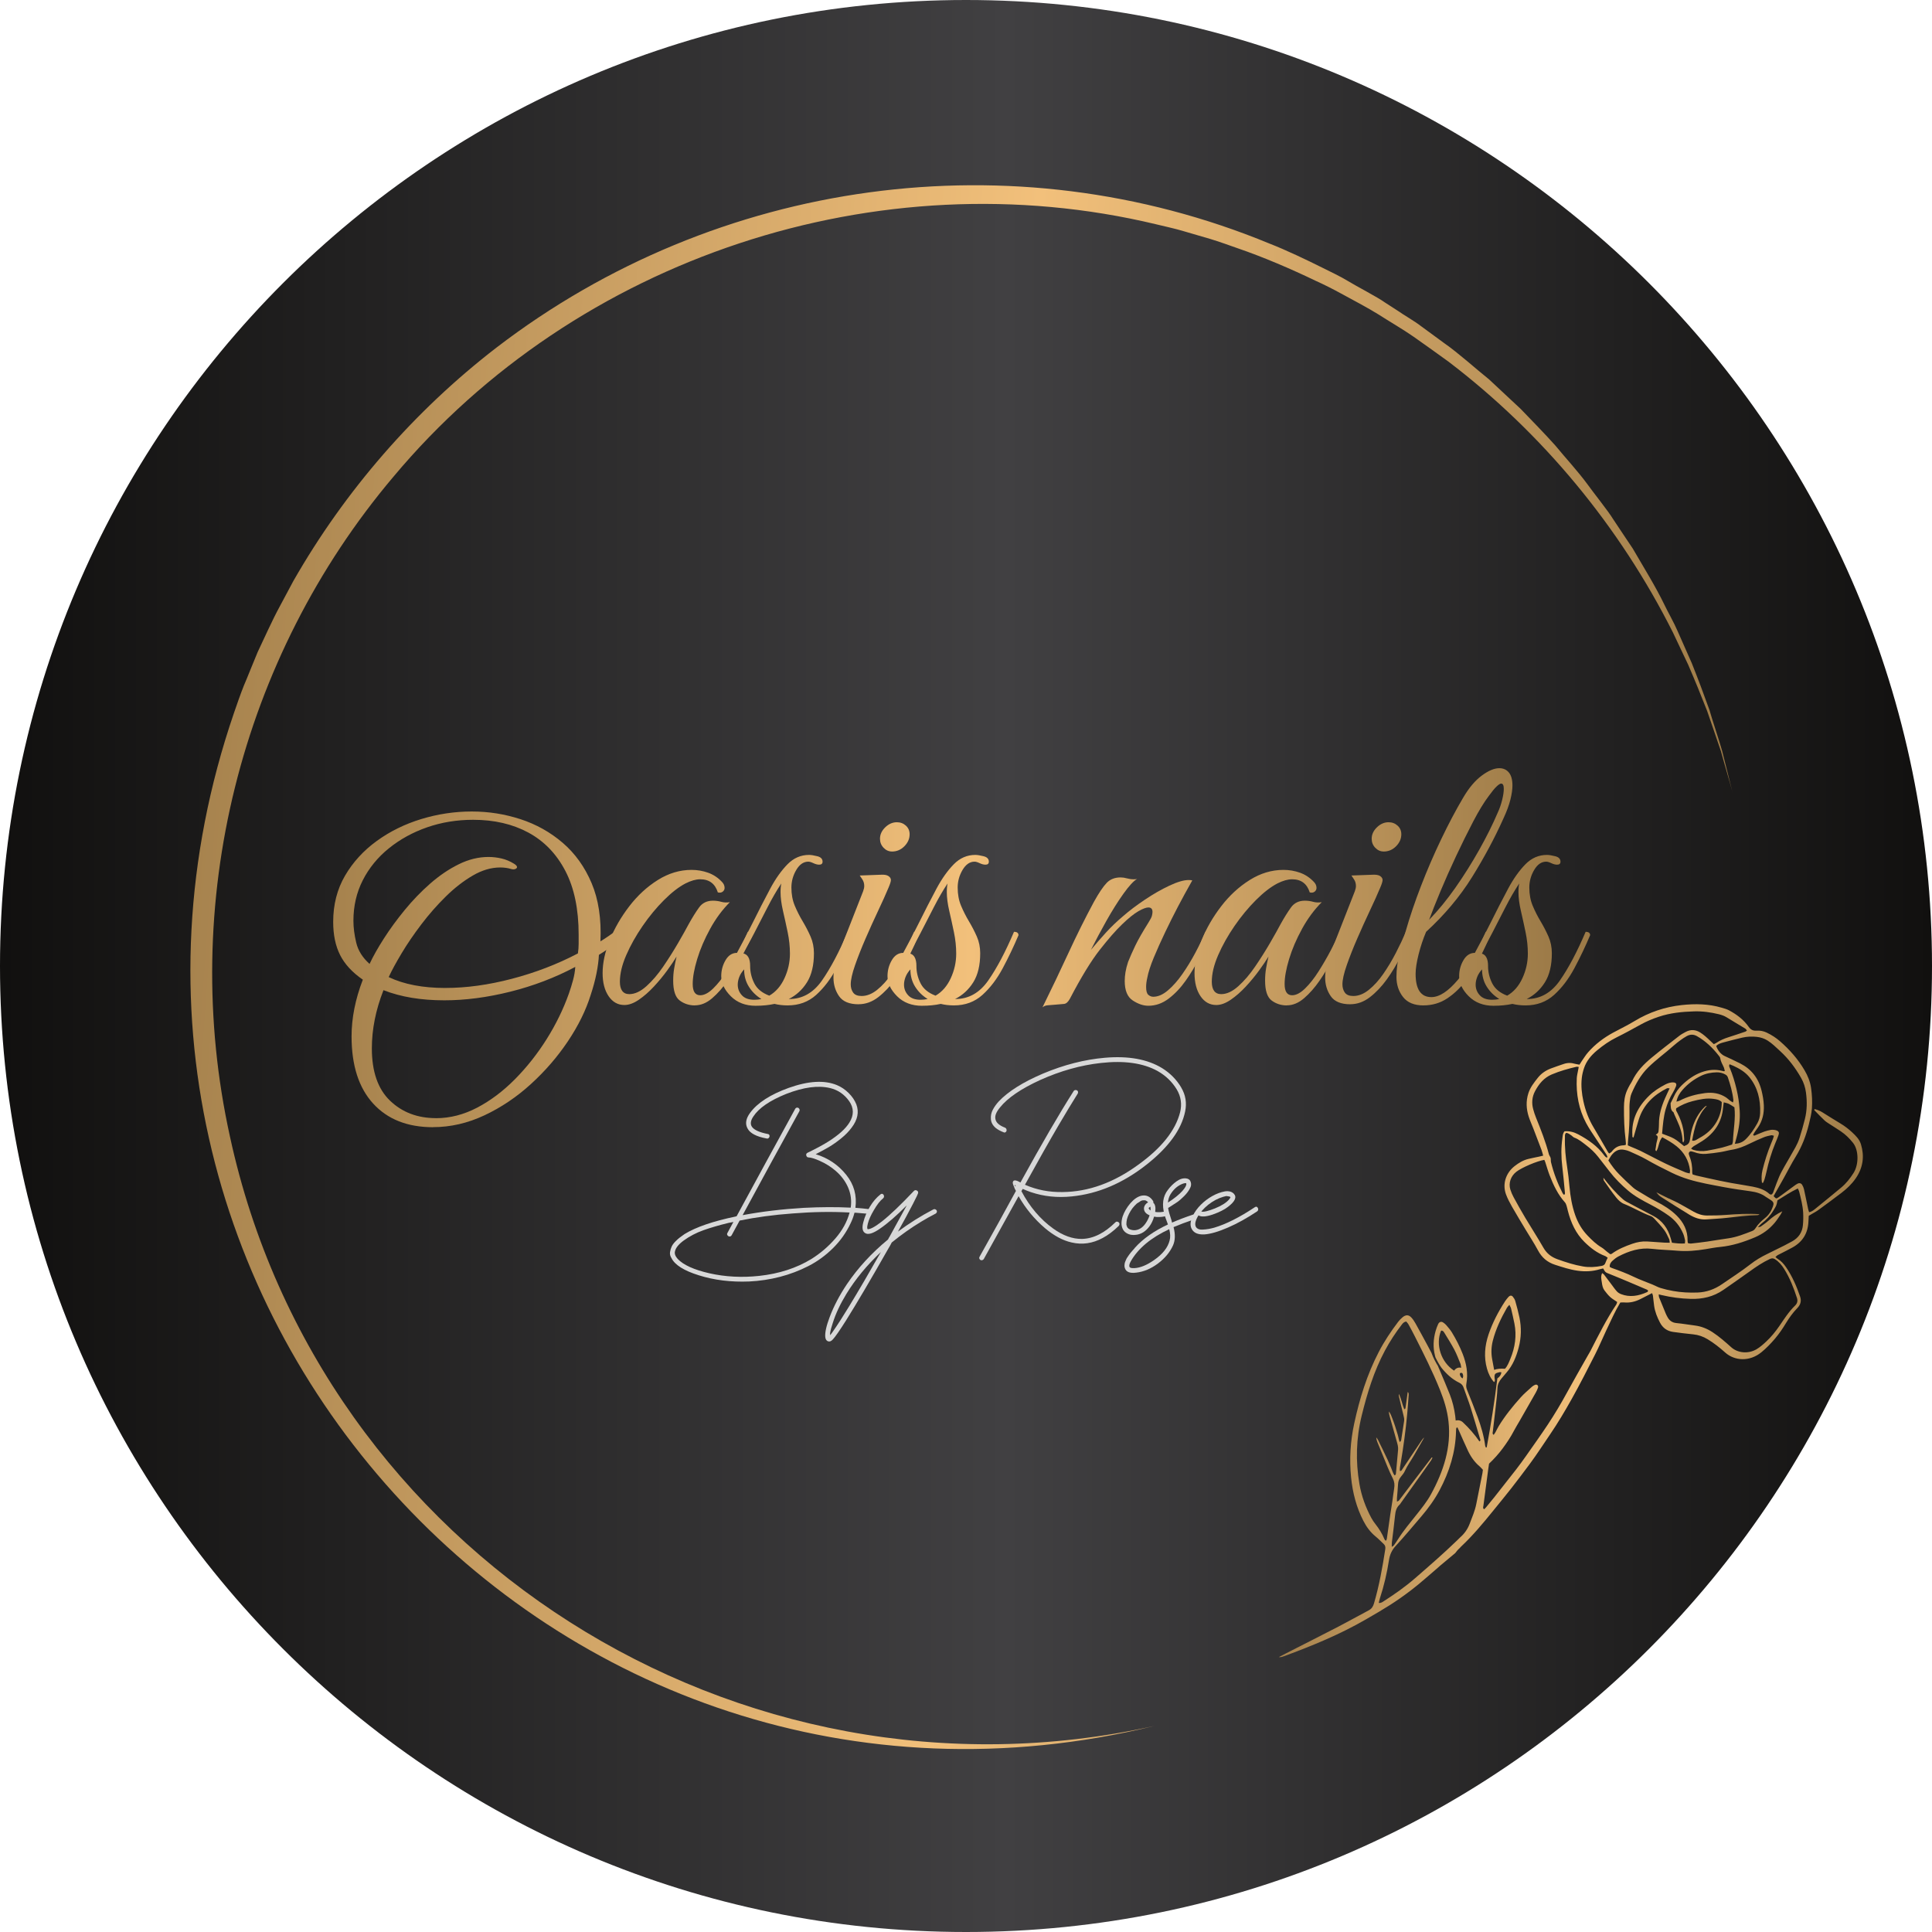 <?xml version="1.0" encoding="UTF-8" standalone="no"?>
<svg
   xmlns:dc="http://purl.org/dc/elements/1.1/"
   xmlns:cc="http://creativecommons.org/ns#"
   xmlns:rdf="http://www.w3.org/1999/02/22-rdf-syntax-ns#"
   xmlns:svg="http://www.w3.org/2000/svg"
   xmlns="http://www.w3.org/2000/svg"
   xmlns:xlink="http://www.w3.org/1999/xlink"
   xmlns:sodipodi="http://sodipodi.sourceforge.net/DTD/sodipodi-0.dtd"
   xmlns:inkscape="http://www.inkscape.org/namespaces/inkscape"
   id="Layer_1"
   data-name="Layer 1"
   viewBox="0 0 1000 1000"
   version="1.1"
   sodipodi:docname="brand-logo.svg"
   inkscape:version="0.92.5 (2060ec1f9f, 2020-04-08)">
  <sodipodi:namedview
     pagecolor="#ffffff"
     bordercolor="#666666"
     borderopacity="1"
     objecttolerance="10"
     gridtolerance="10"
     guidetolerance="10"
     inkscape:pageopacity="0"
     inkscape:pageshadow="2"
     inkscape:window-width="2880"
     inkscape:window-height="1694"
     id="namedview107"
     showgrid="false"
     inkscape:zoom="0.236"
     inkscape:cx="500"
     inkscape:cy="500"
     inkscape:window-x="-11"
     inkscape:window-y="-11"
     inkscape:window-maximized="1"
     inkscape:current-layer="Layer_1" />
  <defs
     id="defs54">
    <style
       id="style2">
      .cls-1 {
        fill: url(#linear-gradient-2);
      }

      .cls-2 {
        fill: #d8d8d8;
      }

      .cls-3 {
        fill: url(#linear-gradient-15);
      }

      .cls-4 {
        fill: url(#linear-gradient-14);
      }

      .cls-5 {
        fill: url(#linear-gradient-6);
      }

      .cls-6 {
        fill: url(#linear-gradient-11);
      }

      .cls-7 {
        filter: url(#drop-shadow-1);
      }

      .cls-8 {
        fill: url(#linear-gradient-10);
      }

      .cls-9 {
        fill: url(#linear-gradient-16);
      }

      .cls-10 {
        filter: url(#drop-shadow-2);
      }

      .cls-11 {
        fill: url(#linear-gradient-5);
      }

      .cls-12 {
        fill: url(#linear-gradient-7);
      }

      .cls-13 {
        fill: url(#linear-gradient-9);
      }

      .cls-14 {
        fill: url(#linear-gradient-3);
      }

      .cls-15 {
        fill: url(#linear-gradient);
      }

      .cls-16 {
        fill: url(#linear-gradient-4);
      }

      .cls-17 {
        fill: url(#linear-gradient-8);
      }

      .cls-18 {
        fill: url(#linear-gradient-12);
      }

      .cls-19 {
        fill: url(#linear-gradient-13);
      }
    </style>
    <linearGradient
       id="linear-gradient"
       x1="0"
       y1="500"
       x2="1000"
       y2="500"
       gradientTransform="translate(1000 1000) rotate(-180)"
       gradientUnits="userSpaceOnUse">
      <stop
         offset="0"
         stop-color="#11100f"
         id="stop4" />
      <stop
         offset=".52"
         stop-color="#414042"
         id="stop6" />
      <stop
         offset="1"
         stop-color="#11100f"
         id="stop8" />
    </linearGradient>
    <linearGradient
       id="linear-gradient-2"
       x1="98.68"
       y1="499.2"
       x2="889.26"
       y2="499.2"
       gradientTransform="translate(37.2 -33.43) rotate(4.12)"
       gradientUnits="userSpaceOnUse">
      <stop
         offset="0"
         stop-color="#a7834e"
         id="stop11" />
      <stop
         offset=".52"
         stop-color="#f2c07b"
         id="stop13" />
      <stop
         offset="1"
         stop-color="#9d7b48"
         id="stop15" />
    </linearGradient>
    <filter
       id="drop-shadow-1"
       filterUnits="userSpaceOnUse">
      <feOffset
         dx="3"
         dy="7"
         id="feOffset18" />
      <feGaussianBlur
         result="blur"
         stdDeviation="3"
         id="feGaussianBlur20" />
      <feFlood
         flood-color="#000"
         flood-opacity=".72"
         id="feFlood22" />
      <feComposite
         in2="blur"
         operator="in"
         id="feComposite24"
         result="result1" />
      <feComposite
         in="SourceGraphic"
         in2="result1"
         id="feComposite26" />
    </filter>
    <filter
       id="drop-shadow-2"
       filterUnits="userSpaceOnUse">
      <feOffset
         dx="3"
         dy="7"
         id="feOffset29" />
      <feGaussianBlur
         result="blur-2"
         stdDeviation="3"
         id="feGaussianBlur31" />
      <feFlood
         flood-color="#000"
         flood-opacity=".72"
         id="feFlood33" />
      <feComposite
         in2="blur-2"
         operator="in"
         id="feComposite35"
         result="result1" />
      <feComposite
         in="SourceGraphic"
         in2="result1"
         id="feComposite37" />
    </filter>
    <linearGradient
       id="linear-gradient-3"
       x1="173.6"
       y1="494.75"
       x2="795.79"
       y2="494.75"
       gradientTransform="matrix(1, 0, 0, 1, 0, 0)"
       xlink:href="#linear-gradient-2" />
    <linearGradient
       id="linear-gradient-4"
       x1="176.1"
       y1="478.33"
       x2="798.29"
       y2="478.33"
       gradientTransform="matrix(1, 0, 0, 1, 0, 0)"
       xlink:href="#linear-gradient-2" />
    <linearGradient
       id="linear-gradient-5"
       x1="176.1"
       y1="474.54"
       x2="798.29"
       y2="474.54"
       gradientTransform="matrix(1, 0, 0, 1, 0, 0)"
       xlink:href="#linear-gradient-2" />
    <linearGradient
       id="linear-gradient-6"
       x1="176.1"
       y1="465.7"
       x2="798.29"
       y2="465.7"
       gradientTransform="matrix(1, 0, 0, 1, 0, 0)"
       xlink:href="#linear-gradient-2" />
    <linearGradient
       id="linear-gradient-7"
       x1="176.1"
       y1="474.54"
       x2="798.29"
       y2="474.54"
       gradientTransform="matrix(1, 0, 0, 1, 0, 0)"
       xlink:href="#linear-gradient-2" />
    <linearGradient
       id="linear-gradient-8"
       x1="176.1"
       y1="480.76"
       x2="798.29"
       y2="480.76"
       gradientTransform="matrix(1, 0, 0, 1, 0, 0)"
       xlink:href="#linear-gradient-2" />
    <linearGradient
       id="linear-gradient-9"
       x1="176.1"
       y1="478.33"
       x2="798.29"
       y2="478.33"
       gradientTransform="matrix(1, 0, 0, 1, 0, 0)"
       xlink:href="#linear-gradient-2" />
    <linearGradient
       id="linear-gradient-10"
       x1="176.1"
       y1="465.7"
       x2="798.29"
       y2="465.7"
       gradientTransform="matrix(1, 0, 0, 1, 0, 0)"
       xlink:href="#linear-gradient-2" />
    <linearGradient
       id="linear-gradient-11"
       x1="176.1"
       y1="452"
       x2="798.29"
       y2="452"
       gradientTransform="matrix(1, 0, 0, 1, 0, 0)"
       xlink:href="#linear-gradient-2" />
    <linearGradient
       id="linear-gradient-12"
       x1="176.1"
       y1="474.54"
       x2="798.29"
       y2="474.54"
       gradientTransform="matrix(1, 0, 0, 1, 0, 0)"
       xlink:href="#linear-gradient-2" />
    <linearGradient
       id="linear-gradient-13"
       x1="809.12"
       y1="793.28"
       x2="1041.73"
       y2="793.28"
       gradientTransform="translate(186.44 -204.71) rotate(9.28) scale(1.01 1.09) skewX(-4.27)"
       xlink:href="#linear-gradient-2" />
    <linearGradient
       id="linear-gradient-14"
       x1="809.12"
       y1="793.4"
       x2="1041.73"
       y2="793.4"
       gradientTransform="translate(186.44 -204.71) rotate(9.28) scale(1.01 1.09) skewX(-4.27)"
       xlink:href="#linear-gradient-2" />
    <linearGradient
       id="linear-gradient-15"
       x1="661.89"
       y1="688.77"
       x2="964.21"
       y2="688.77"
       gradientTransform="matrix(1, 0, 0, 1, 0, 0)"
       xlink:href="#linear-gradient-2" />
    <linearGradient
       id="linear-gradient-16"
       x1="831.19"
       y1="647.45"
       x2="885.12"
       y2="647.45"
       gradientTransform="translate(186.44 -204.71) rotate(9.28) scale(1.01 1.09) skewX(-4.27)"
       xlink:href="#linear-gradient-2" />
  </defs>
  <path
     class="cls-15"
     d="M500,0h0C775.96,0,1000,224.04,1000,500h0c0,275.96-224.04,500-500,500h0C224.04,1000,0,775.96,0,500H0C0,224.04,224.04,0,500,0Z"
     transform="translate(1000 1000) rotate(180)"
     id="path56" />
  <path
     class="cls-1"
     d="M896.79,410.22c-1.33-5.12-4.74-16.48-6.02-21.33-1.46-4.12-5.58-16.52-7.18-20.95-3.02-7.77-6.47-16.2-9.79-23.88,0,0-1.58-3.33-1.58-3.33,0,0-6.3-13.33-6.3-13.33-27.53-54.79-67.46-103.12-116.22-140.24-3.69-2.67-13.92-10.04-17.89-12.78-5.49-3.84-12.87-8.13-18.56-11.77-3.87-2.49-14.9-8.42-19.18-10.72-3.6-2-9.23-4.85-13.09-6.55-12.77-6.16-27.16-12.32-40.5-16.89-4.17-1.48-9.7-3.45-13.85-4.71,0,0-14.04-4.1-14.04-4.1-3.9-1.2-10.14-2.57-14.18-3.55-143.87-34.48-299.93,17.23-394.81,130.71-79.41,93.95-111.1,221.2-84.6,341.38,46.71,215.85,263.03,352.91,478.52,305.16C286.54,969.21,17.54,671.13,121.13,368.94c1.51-4.4,3.42-9.89,5.1-14.09,1.23-2.74,6.05-14.9,7.13-17.33,3.71-7.74,7.34-16.1,11.43-23.61,0,0,7.07-13.22,7.07-13.22,26.68-46.65,62.56-87.98,105.13-120.79,114.1-87.49,267.11-108.81,400.21-53.78,8.22,3.19,19.2,8.41,27.14,12.39,3.72,1.86,9.68,4.67,13.23,6.88,4.07,2.52,15.48,8.41,19.34,11.22,0,0,6.26,4.04,6.26,4.04,3.35,2.36,9.19,5.66,12.43,8.22,0,0,12.02,8.81,12.02,8.81,7.17,4.98,16.32,13.25,23.16,18.73,3.13,3.01,13.18,12.24,16.32,15.24,4.82,4.98,13.44,13.87,17.9,18.9,5.33,6.49,11.63,13.27,16.61,20.03,2.49,3.55,10.95,14.13,13.22,17.94,2.81,4.35,7.46,11.08,10.31,15.44,5.03,8.65,12.07,20.07,16.38,29.09,1.59,3.36,5.17,9.7,6.65,13.25,0,0,6,13.56,6,13.56l1.5,3.39c3.12,7.79,6.33,16.35,9.15,24.25,1.1,4.05,5.45,17.03,6.57,21.21,1.45,5.59,3.99,16.06,5.39,21.52h0Z"
     id="path58" />
  <g
     class="cls-7"
     id="g72">
    <path
       class="cls-2"
       d="M446.65,618.85c.52,.06,.87,.31,1.07,.73,.19,.42,.19,.82,0,1.21-.19,.39-.55,.55-1.07,.49-2.13-.19-4.4-.39-6.79-.58h-.58c-.45,1.81-1.1,3.59-1.94,5.33-2.26,4.85-5.32,9.18-9.16,12.99-3.85,3.81-8.11,6.92-12.8,9.31-4.69,2.39-9.6,4.25-14.74,5.58-5.14,1.32-10.39,2.12-15.76,2.38-9.5,.39-18.23-.68-26.18-3.2-7.69-2.39-12.41-5.37-14.16-8.92-.65-1.03-.89-2.07-.73-3.1,.16-1.03,.44-1.97,.82-2.81,.39-.84,1-1.7,1.84-2.57,.84-.87,1.65-1.6,2.42-2.18,.78-.58,1.59-1.16,2.42-1.75,5.88-3.62,14.74-6.66,26.57-9.12l.19-.1h.19c3.36-6.21,8.4-15.48,15.13-27.83,6.72-12.35,11.8-21.63,15.23-27.83,.26-.39,.6-.58,1.02-.58s.76,.19,1.02,.58c.26,.39,.29,.81,.1,1.26-3.3,5.95-8.21,14.9-14.74,26.86-6.53,11.96-11.41,20.95-14.64,26.96,10.02-1.87,20.59-3.13,31.71-3.78,8.86-.45,16.94-.48,24.24-.1,.52-3.62,.08-7.06-1.31-10.33-1.39-3.26-3.54-6.16-6.45-8.68-2.46-2.13-5.24-3.88-8.34-5.24-2.46-1.1-4.36-1.68-5.72-1.75-.58,0-.97-.31-1.16-.92-.19-.61-.03-1.08,.48-1.41,4.78-2.33,8.44-4.3,10.96-5.92,5.3-3.36,8.92-6.63,10.86-9.79,2.39-3.81,2.36-7.5-.1-11.06-2.52-3.55-5.82-5.82-9.89-6.79-6.14-1.49-13.71-.48-22.69,3.01-8.53,3.43-14.22,7.34-17.07,11.73-1.42,2.13-1.65,3.91-.68,5.33,1.16,1.62,3.88,2.85,8.15,3.69,.52,.06,.82,.32,.92,.78,.1,.45-.02,.86-.34,1.21-.32,.36-.71,.47-1.16,.34-5.3-.97-8.6-2.71-9.89-5.24-1.29-2.39-.84-5.07,1.36-8.05,3.81-5.17,10.47-9.47,19.98-12.9,10.15-3.62,18.46-4.11,24.92-1.45,2.2,.91,4.22,2.26,6.06,4.07,1.84,1.81,3.18,3.78,4.02,5.92,1.49,3.94,.68,7.95-2.42,12.02-1.42,1.94-3.23,3.8-5.43,5.58-2.2,1.78-4.25,3.23-6.16,4.36-1.91,1.13-4.25,2.41-7.03,3.83,6.4,1.94,11.67,5.5,15.81,10.67,4.01,4.98,5.59,10.67,4.75,17.07,2.52,.19,4.82,.42,6.89,.68Zm-29.68,25.8c4.66-2.91,8.79-6.45,12.41-10.62,3.62-4.17,6.08-8.65,7.37-13.43-9.31-.52-19.14-.35-29.48,.48-9.76,.71-18.91,1.94-27.44,3.69-.91,1.68-2.3,4.24-4.17,7.66-.26,.39-.6,.58-1.02,.58s-.78-.19-1.07-.58-.31-.81-.05-1.26c.32-.65,.84-1.6,1.55-2.86,.71-1.26,1.23-2.21,1.55-2.86-.19,.06-.44,.13-.73,.19-.29,.07-.58,.11-.87,.15-.29,.03-.57,.08-.82,.15-5.04,1.23-9.42,2.51-13.14,3.83-3.72,1.33-7.09,3.09-10.13,5.29-2.65,1.94-4.17,3.81-4.56,5.62-.32,1.23,.16,2.55,1.45,3.98,2.97,3.1,8.4,5.56,16.29,7.37,8.27,1.87,16.91,2.33,25.89,1.36,10.21-1.1,19.2-4.01,26.96-8.73Z"
       id="path60" />
    <path
       class="cls-2"
       d="M480.01,619.04c.45-.26,.89-.26,1.31,0,.42,.26,.63,.6,.63,1.02s-.23,.79-.68,1.11c-2.65,1.36-5.14,2.75-7.47,4.17-5.24,3.17-10.31,6.76-15.23,10.76,0,.06-.29,.61-.87,1.65-.58,1.03-1.03,1.81-1.36,2.33-8.66,15.26-15.81,27.38-21.43,36.37-3.23,5.11-5.49,8.37-6.79,9.79-.84,.97-1.68,1.31-2.52,1.02-.84-.29-1.32-1.05-1.45-2.28-.19-2.33,.58-5.79,2.33-10.38,2.13-5.62,5.11-11.28,8.92-16.97,5.69-8.4,12.77-16.1,21.24-23.08,.06-.19,.19-.45,.39-.78,.19-.32,.35-.58,.48-.78,3.3-5.95,6.08-11.02,8.34-15.22,.06-.06,.11-.15,.15-.24,.03-.1,.08-.19,.15-.29,.06-.1,.13-.21,.19-.34-5.24,5.3-9.89,9.34-13.96,12.12-3.56,2.46-6.08,3.2-7.56,2.23-1.42-.84-1.75-2.72-.97-5.62,.71-2.78,1.86-5.48,3.44-8.1,1.58-2.62,3.41-4.74,5.48-6.35,.45-.32,.86-.35,1.21-.1,.35,.26,.55,.62,.58,1.07,.03,.45-.15,.84-.53,1.16-1.49,1.16-3.07,3.2-4.75,6.11-1.55,2.59-2.59,4.91-3.1,6.98-.26,.97-.36,1.71-.29,2.23,0,.06,.02,.15,.05,.24,.03,.1,.05,.18,.05,.24l.1,.1h.1c.52,.07,1.36-.19,2.52-.78,1.36-.71,2.94-1.78,4.75-3.2,4.2-3.3,9.73-8.57,16.58-15.81,.45-.45,.97-.52,1.55-.19,.58,.32,.78,.81,.58,1.45-.13,.26-.32,.71-.58,1.36-.84,1.81-2.68,5.37-5.53,10.67-1.23,2.26-2.65,4.85-4.27,7.76,5.75-4.27,11.83-8.08,18.23-11.44Zm-43.35,49.85c4.65-7.63,10.09-16.91,16.29-27.83-7.18,6.72-13.12,13.93-17.84,21.63-3.23,5.3-5.59,10.34-7.08,15.13-.71,2.07-1.16,3.78-1.36,5.14v1.16c.58-.71,1.2-1.55,1.84-2.52,2-2.85,4.72-7.08,8.15-12.7Z"
       id="path62" />
    <path
       class="cls-2"
       d="M608.4,555.91c2.26,3.82,2.94,7.92,2.04,12.32-1.88,9.37-8.57,18.59-20.07,27.64-12.16,9.57-25.02,15.03-38.6,16.39-7.5,.78-14.58,.03-21.24-2.23-1.29-.45-2.68-1-4.17-1.65-.07,.06-.29,.45-.68,1.16,4.33,8.15,9.83,14.61,16.49,19.39,5.04,3.62,9.99,5.4,14.84,5.33,5.88-.13,11.67-3.01,17.36-8.63,.32-.32,.71-.4,1.16-.24,.45,.16,.74,.44,.87,.82,.13,.39,.03,.81-.29,1.26-2.78,2.72-5.56,4.82-8.34,6.3-5.24,2.84-10.6,3.62-16.1,2.33-4.59-1.03-9.21-3.52-13.87-7.47-5.5-4.72-10.02-10.21-13.58-16.49-9.83,17.78-15.84,28.64-18.04,32.58-.32,.39-.69,.58-1.12,.58s-.76-.19-1.02-.58c-.26-.39-.26-.81,0-1.26,2.26-4.01,5.59-9.99,9.99-17.94,1.23-2.26,4.17-7.63,8.82-16.1-.52-.9-.81-1.52-.87-1.84-.52-1.16-.78-1.97-.78-2.42,.13-1.55,1.45-1.58,3.98-.1,10.99-19.98,20.17-35.75,27.54-47.32,.26-.39,.63-.57,1.12-.53,.48,.03,.82,.23,1.02,.58,.19,.36,.19,.76,0,1.21-2.85,4.53-6.21,10.09-10.08,16.68-4.66,7.95-10.41,18.13-17.26,30.55,6.08,2.65,12.57,3.91,19.49,3.78,13.38-.13,26.44-4.85,39.18-14.16,12.02-8.66,19.23-17.71,21.63-27.15,1.03-4.2,.45-8.15-1.75-11.83-2.39-3.94-5.69-7.11-9.89-9.5-7.5-4.14-17.29-5.53-29.38-4.17-10.47,1.16-20.95,4.11-31.42,8.82-9.89,4.53-16.81,9.25-20.75,14.16-1.94,2.33-2.75,4.3-2.42,5.92,.26,1.88,1.91,3.39,4.95,4.56,.45,.19,.73,.53,.82,1.02,.1,.48-.02,.89-.34,1.21-.32,.32-.71,.39-1.16,.19-1.68-.65-3.04-1.39-4.07-2.23-1.55-1.29-2.39-2.81-2.52-4.56-.13-1.75,.19-3.36,.97-4.85,.78-1.49,1.81-2.94,3.1-4.36,4.91-5.17,12.51-9.96,22.79-14.35,10.92-4.59,21.66-7.34,32.2-8.24,12.09-1.03,21.92,.74,29.48,5.33,4.2,2.59,7.53,5.95,9.99,10.09Zm-86.11,50.43c-.13,.71,.03,.81,.48,.29-.06-.06-.23-.16-.48-.29Z"
       id="path64" />
    <path
       class="cls-2"
       d="M600.26,620.01c.45-.13,.84-.02,1.16,.34,.32,.36,.44,.76,.34,1.21-.1,.45-.4,.71-.92,.78-1.36,.39-2.65,.58-3.88,.58-.84,.06-1.71,0-2.62-.19-.52,1.88-1.29,3.52-2.33,4.95-1.94,2.65-4.27,4.14-6.98,4.46-.84,.13-1.68,.13-2.52,0-.84-.13-1.63-.42-2.38-.87-.74-.45-1.34-1.03-1.79-1.75-1.03-1.75-1.13-4.01-.29-6.79,.84-2.46,2.2-4.78,4.07-6.98,1.94-2.2,3.88-3.49,5.82-3.88,2.46-.45,4.43,.48,5.92,2.81,.13,.26,.16,.55,.1,.87,.97,.84,1.29,2.42,.97,4.75,1.55,.26,3.33,.16,5.33-.29Zm-10.18,6.01c.84-1.23,1.49-2.55,1.94-3.98-1.94-.78-2.91-1.97-2.91-3.59,0-.39,.1-.79,.29-1.21,.19-.42,.45-.79,.78-1.12,.32-.32,.68-.58,1.07-.78-.13-.19-.32-.39-.58-.58h-.1c0-.06-.06-.13-.19-.19-.19-.06-.29-.13-.29-.19h-.19l-.1-.1h-1.26c-.26,.07-.52,.13-.78,.19-.06,.06-.13,.1-.19,.1-.07,.07-.13,.1-.19,.1-.26,.19-.48,.36-.68,.48-.45,.26-.87,.52-1.26,.78-.84,.78-1.62,1.62-2.33,2.52-1.36,1.88-2.3,3.75-2.81,5.62-.19,.91-.29,1.78-.29,2.62,0,.26,.1,.61,.29,1.07,0,.13,.03,.23,.1,.29,.13,.19,.23,.36,.29,.48l.19,.1,.1,.19,.1,.1,.19,.1c.39,.26,.74,.42,1.07,.48,1.03,.32,2.07,.36,3.1,.1,1.81-.45,3.36-1.65,4.65-3.59Zm2.42-6.5c.06-.52,.06-1,0-1.45l-.1-.49c-.13,.07-.23,.13-.29,.19-.19,.13-.36,.26-.48,.39v.1l-.1,.1v.1c.06,.06,.1,.13,.1,.19l.1,.1c.13,.26,.39,.52,.78,.78Zm0-2.04h0Z"
       id="path66" />
    <path
       class="cls-2"
       d="M614.61,621.66c.45-.13,.84-.03,1.16,.29,.32,.32,.44,.73,.34,1.21-.1,.48-.37,.79-.82,.92-4.2,1.42-7.82,2.78-10.86,4.07,.97,3.75,.87,6.92-.29,9.5-1.62,3.55-4.22,6.67-7.81,9.36-3.59,2.68-7.32,4.25-11.2,4.7-3.36,.45-5.33-.36-5.92-2.42-.13-.39-.19-.78-.19-1.16s.03-.76,.1-1.12c.07-.36,.19-.76,.39-1.21,.19-.45,.36-.82,.48-1.12,.13-.29,.36-.66,.68-1.11,.32-.45,.57-.81,.73-1.07,.16-.26,.44-.62,.82-1.07,.39-.45,.65-.76,.78-.92,.13-.16,.4-.47,.82-.92,.42-.45,.63-.71,.63-.78,4.2-4.66,9.89-8.66,17.07-12.03-.13-.39-.32-.92-.58-1.6-.26-.68-.48-1.29-.68-1.84-.19-.55-.36-1.05-.48-1.5-1.49-5.3-.91-9.63,1.75-12.99,1.23-1.68,2.7-3.13,4.41-4.36,1.71-1.23,3.38-1.75,4.99-1.55,1.23,.13,2.02,.74,2.38,1.84,.35,1.1,.24,2.17-.34,3.2-.65,1.36-1.67,2.73-3.06,4.12s-2.6,2.44-3.64,3.15c-1.03,.71-2.49,1.65-4.36,2.81-.06,.06-.16,.13-.29,.19,.19,1.42,.81,3.65,1.84,6.69,0,.19,.06,.48,.19,.87,3.23-1.42,6.89-2.81,10.96-4.17Zm-12.22,13.38c.45-1.62,.39-3.55-.19-5.82-9.44,4.4-16.06,9.92-19.88,16.58-.84,1.49-1.03,2.52-.58,3.1,.32,.39,1.16,.55,2.52,.48,3.04-.19,6.4-1.59,10.09-4.17,4.46-3.1,7.14-6.5,8.05-10.18Zm6.89-29.38c-2.65,.97-4.82,2.85-6.5,5.62-.71,1.23-1.13,2.62-1.26,4.17,3.3-2.13,5.79-4.14,7.47-6.01,1.49-1.68,2.17-2.94,2.04-3.78,0-.13-.1-.23-.29-.29-.45,0-.94,.1-1.45,.29Z"
       id="path68" />
    <path
       class="cls-2"
       d="M646.42,617.88c.78-.52,1.36-.32,1.75,.58,.19,.65,.03,1.16-.48,1.55-5.24,3.49-10.25,6.27-15.03,8.34-5.04,2.2-9.18,3.39-12.41,3.59-3.1,.13-5.2-.74-6.3-2.62-1.1-1.81-.94-4.17,.48-7.08,.97-2,2.34-3.89,4.12-5.67s3.77-3.28,5.96-4.51c2.2-1.23,4.4-2.04,6.59-2.42,2-.26,3.52,.16,4.56,1.26,1.62,1.75,.58,4.01-3.1,6.79-1.81,1.42-4.46,2.75-7.95,3.98-3.49,1.16-5.92,1.29-7.27,.39-.91,1.42-1.45,2.75-1.65,3.98-.13,1.16,.15,2.04,.82,2.62,.68,.58,1.63,.84,2.86,.78,1.23-.06,2.29-.18,3.2-.34,.9-.16,1.84-.37,2.81-.63,6.14-1.81,13.16-5.33,21.04-10.57Zm-20.27-3.78c-2.65,1.42-4.98,3.27-6.98,5.53,0,.07-.13,.19-.39,.39,.39,.26,1.29,.23,2.71-.1,1.29-.32,2.75-.81,4.36-1.45,3.36-1.36,5.78-2.88,7.27-4.56,.52-.65,.78-1.07,.78-1.26l-.1-.1c-.19-.19-.65-.32-1.36-.39-.26-.06-.52-.1-.78-.1-.06,0-.11,.02-.15,.05s-.08,.05-.15,.05c-.45,.13-.84,.23-1.16,.29-1.36,.39-2.72,.94-4.07,1.65Z"
       id="path70" />
  </g>
  <g
     class="cls-10"
     id="g94">
    <path
       class="cls-14"
       d="M221.13,576.44c-13.21,0-23.54-4.08-30.99-12.24-7.45-8.16-11.17-19.75-11.17-34.78,0-9.45,1.94-19.23,5.83-29.34-5.44-3.76-9.36-8-11.75-12.73-2.4-4.73-3.59-10.46-3.59-17.19,0-8.94,2.04-16.9,6.12-23.9,4.08-6.99,9.55-12.98,16.42-17.97,6.86-4.98,14.57-8.77,23.12-11.37,8.55-2.59,17.22-3.89,26.03-3.89s17.1,1.33,25.26,3.98c8.16,2.66,15.44,6.74,21.86,12.24,6.41,5.51,11.4,12.47,14.96,20.89,3.56,8.42,5.08,18.46,4.56,30.11,6.09-3.75,11.37-7.87,15.83-12.34,4.47-4.47,7.74-8.58,9.81-12.34,.65-1.17,1.29-1.75,1.94-1.75s1.07,.52,1.26,1.55c.19,1.04-.16,2.27-1.07,3.69-3.24,5.05-7.22,10.04-11.95,14.96-4.73,4.92-10.27,9.33-16.61,13.21-.13,2.85-.55,6.06-1.26,9.62-.71,3.56-1.72,7.29-3.01,11.17-2.46,7.9-6.38,15.87-11.75,23.9-5.38,8.03-11.75,15.41-19.14,22.15-7.38,6.74-15.41,12.14-24.09,16.22-8.68,4.08-17.55,6.12-26.61,6.12Zm6.41-72.08c10.88,0,22.37-1.58,34.48-4.76,12.11-3.17,23.47-7.54,34.1-13.11,.26-1.68,.39-3.33,.39-4.95v-4.76c0-13.21-2.3-24.22-6.9-33.03-4.6-8.81-10.98-15.41-19.14-19.82-8.16-4.4-17.68-6.61-28.56-6.61-8.42,0-16.35,1.3-23.8,3.88-7.45,2.59-14.05,6.22-19.82,10.88-5.77,4.66-10.27,10.17-13.5,16.51-3.24,6.35-4.86,13.34-4.86,20.98,0,3.5,.48,7.29,1.46,11.37,.97,4.08,3.27,7.74,6.9,10.98,1.81-3.88,4.27-8.26,7.38-13.11,3.11-4.86,6.7-9.78,10.78-14.76,4.08-4.98,8.48-9.55,13.21-13.7,4.73-4.14,9.65-7.48,14.76-10,5.12-2.53,10.26-3.79,15.44-3.79,2.2,0,4.43,.26,6.7,.78,2.26,.52,4.43,1.43,6.51,2.72,1.04,.65,1.55,1.23,1.55,1.75,0,.39-.29,.71-.87,.97-.58,.26-1.33,.26-2.23,0-1.68-.52-3.56-.78-5.63-.78-4.66,0-9.39,1.39-14.18,4.18-4.79,2.79-9.46,6.41-13.99,10.88-4.54,4.47-8.74,9.26-12.63,14.38-3.89,5.12-7.29,10.1-10.2,14.96-2.91,4.86-5.15,8.97-6.7,12.34,7.9,3.76,17.68,5.63,29.34,5.63Zm-4.86,67.41c7.25,0,14.34-1.82,21.27-5.44,6.93-3.62,13.47-8.55,19.62-14.76,6.15-6.22,11.62-13.14,16.42-20.79,4.79-7.64,8.61-15.48,11.46-23.51,.78-2.2,1.49-4.5,2.14-6.9,.65-2.4,1.04-4.69,1.17-6.9-10.49,5.57-21.69,9.84-33.61,12.82-11.92,2.98-23.31,4.47-34.19,4.47-12.05,0-22.54-1.75-31.47-5.25-4.02,10.23-6.02,20.27-6.02,30.11,0,12.05,3.14,21.08,9.42,27.1,6.28,6.02,14.21,9.03,23.8,9.03Z"
       id="path74" />
    <path
       class="cls-16"
       d="M356.71,513.4c-2.98,0-5.6-.84-7.87-2.53-2.27-1.68-3.4-5.12-3.4-10.3,0-2.2,.16-4.27,.49-6.22,.32-1.94,.74-4.01,1.26-6.22-1.17,1.94-2.79,4.34-4.86,7.19-2.07,2.85-4.37,5.63-6.9,8.35-2.53,2.72-5.12,4.99-7.77,6.8-2.66,1.82-5.15,2.72-7.48,2.72-3.37,0-6.09-1.52-8.16-4.56-2.07-3.04-3.11-7.02-3.11-11.95,0-5.31,1.23-11.01,3.69-17.1,2.46-6.09,5.83-11.91,10.1-17.48,4.27-5.57,9.19-10.1,14.76-13.6,5.57-3.5,11.4-5.25,17.49-5.25,2.98,0,5.83,.49,8.55,1.46,2.72,.97,5.12,2.56,7.19,4.76,.9,.91,1.36,1.94,1.36,3.11,0,.78-.32,1.43-.97,1.94-.65,.52-1.49,.65-2.53,.39-1.43-4.53-4.47-6.8-9.13-6.8-2.2,0-4.73,.71-7.58,2.14-3.5,1.82-7.22,4.7-11.17,8.65-3.95,3.95-7.64,8.42-11.07,13.4-3.43,4.99-6.25,10-8.45,15.06-2.2,5.05-3.3,9.65-3.3,13.79s1.62,6.41,4.86,6.41c2.85,0,5.8-1.36,8.84-4.08,3.04-2.72,5.96-6.12,8.74-10.2,2.78-4.08,5.34-8.13,7.67-12.14,2.33-4.01,4.14-7.25,5.44-9.71,1.94-3.5,3.75-6.41,5.44-8.74,1.68-2.33,4.08-3.5,7.19-3.5,1.42,0,2.85,.19,4.27,.58,1.42,.39,2.91,.45,4.47,.19-3.88,3.89-7.29,8.48-10.2,13.79-2.91,5.31-5.15,10.52-6.7,15.64-1.55,5.12-2.33,9.42-2.33,12.92,0,3.89,1.29,5.83,3.88,5.83,2.07,0,4.31-1.17,6.7-3.5,2.39-2.33,4.73-5.28,6.99-8.84,2.26-3.56,4.37-7.19,6.31-10.88,1.94-3.69,3.5-6.9,4.66-9.62,.65,0,1.2,.07,1.65,.19,.45,.13,.68,.65,.68,1.55-.13,.52-.36,1.07-.68,1.65-.32,.58-.81,1.59-1.46,3.01-1.04,2.07-2.46,4.86-4.27,8.35-1.82,3.5-3.95,7.03-6.41,10.59-2.46,3.56-5.12,6.58-7.97,9.03-2.85,2.46-5.83,3.69-8.94,3.69Z"
       id="path76" />
    <path
       class="cls-11"
       d="M388.18,513.59c-5.31,0-9.62-1.65-12.92-4.95s-4.95-6.77-4.95-10.39c0-2.98,.75-5.73,2.23-8.26s3.46-3.79,5.93-3.79l.19-.39c2.85-5.18,5.6-10.46,8.26-15.83,2.65-5.37,5.6-11.1,8.84-17.19,2.72-5.05,5.67-9.19,8.84-12.43,3.17-3.24,6.9-4.86,11.17-4.86,1.04,0,2.46,.23,4.27,.68,1.81,.45,2.72,1.39,2.72,2.82,0,1.04-.58,1.55-1.75,1.55-.91,0-1.91-.26-3.01-.78-1.1-.52-1.98-.78-2.62-.78-2.46,0-4.54,1.43-6.22,4.27-1.69,2.85-2.53,5.9-2.53,9.13,0,3.5,.58,6.64,1.75,9.42,1.17,2.79,2.53,5.47,4.08,8.06,1.55,2.59,2.91,5.21,4.08,7.87,1.17,2.66,1.75,5.54,1.75,8.64,0,6.22-1.2,11.24-3.59,15.06-2.4,3.82-5.54,6.7-9.42,8.65h.19c6.86,0,12.53-3.21,17-9.62,4.47-6.41,8.9-14.8,13.31-25.16,1.55,0,2.33,.58,2.33,1.75-2.46,5.83-5.18,11.53-8.16,17.1-2.98,5.57-6.48,10.17-10.49,13.79-4.02,3.63-8.94,5.44-14.77,5.44-2.46,0-4.73-.26-6.8-.78-2.98,.65-6.22,.97-9.71,.97Zm-9.32-10.88c0,2.07,.71,3.88,2.14,5.44,1.42,1.55,3.56,2.33,6.41,2.33,1.29,0,2.53-.13,3.69-.39-2.72-1.68-4.89-3.82-6.51-6.41-1.62-2.59-2.43-5.57-2.43-8.94-1.17,1.3-2.01,2.62-2.53,3.98-.52,1.36-.78,2.69-.78,3.98Zm6.41-9.71c0,3.11,.71,6.09,2.14,8.94,1.42,2.85,4.01,4.99,7.77,6.41,3.37-1.94,5.99-4.95,7.87-9.03,1.88-4.08,2.82-8.32,2.82-12.72,0-3.63-.39-7.32-1.17-11.07-.78-3.75-1.59-7.45-2.43-11.07-.84-3.62-1.26-6.86-1.26-9.71,0-.9,.03-1.71,.1-2.43,.06-.71,.16-1.39,.29-2.04-2.33,3.5-4.7,7.58-7.09,12.24-2.4,4.66-4.7,9.13-6.9,13.41-2.2,4.27-4.21,7.77-6.02,10.49,2.59,.39,3.89,2.59,3.89,6.61Z"
       id="path78" />
    <path
       class="cls-5"
       d="M441.41,512.81c-4.79,0-8.16-1.39-10.1-4.18-1.94-2.78-2.91-5.99-2.91-9.62,0-1.94,.22-3.92,.68-5.93,.45-2.01,1-3.85,1.65-5.54l13.02-33.22c.39-1.04,.58-1.94,.58-2.72,0-1.29-.32-2.43-.97-3.4-.65-.97-1.1-1.65-1.36-2.04l10.69-.39c1.94-.13,3.33,.1,4.18,.68,.84,.58,1.26,1.26,1.26,2.04s-.45,2.2-1.36,4.27c-1.3,3.11-3.04,6.99-5.25,11.66-2.2,4.66-4.37,9.46-6.51,14.38-2.14,4.92-3.95,9.52-5.44,13.79-1.49,4.27-2.23,7.58-2.23,9.91,0,1.69,.42,3.11,1.26,4.28,.84,1.17,2.3,1.75,4.37,1.75,2.72,0,5.41-1.07,8.06-3.21,2.65-2.14,5.15-4.89,7.48-8.26,2.33-3.37,4.5-6.99,6.51-10.88,2.01-3.89,3.72-7.51,5.15-10.88,1.55,0,2.33,.58,2.33,1.75-1.3,3.24-2.98,6.93-5.05,11.07-2.07,4.15-4.44,8.06-7.09,11.75-2.66,3.69-5.57,6.77-8.74,9.23-3.17,2.46-6.58,3.69-10.2,3.69Zm17.29-79.07c-1.68,0-3.14-.65-4.37-1.94-1.23-1.29-1.85-2.85-1.85-4.66,0-2.2,.91-4.18,2.72-5.93,1.81-1.75,3.82-2.62,6.02-2.62,1.81,0,3.37,.58,4.66,1.75,1.29,1.17,1.94,2.66,1.94,4.47,0,2.33-.91,4.4-2.72,6.22s-3.95,2.72-6.41,2.72Z"
       id="path80" />
    <path
       class="cls-12"
       d="M474.24,513.59c-5.31,0-9.62-1.65-12.92-4.95s-4.95-6.77-4.95-10.39c0-2.98,.75-5.73,2.23-8.26s3.46-3.79,5.93-3.79l.19-.39c2.85-5.18,5.6-10.46,8.26-15.83,2.65-5.37,5.6-11.1,8.84-17.19,2.72-5.05,5.67-9.19,8.84-12.43,3.17-3.24,6.9-4.86,11.17-4.86,1.04,0,2.46,.23,4.27,.68,1.81,.45,2.72,1.39,2.72,2.82,0,1.04-.58,1.55-1.75,1.55-.91,0-1.91-.26-3.01-.78-1.1-.52-1.98-.78-2.62-.78-2.46,0-4.54,1.43-6.22,4.27-1.69,2.85-2.53,5.9-2.53,9.13,0,3.5,.58,6.64,1.75,9.42,1.17,2.79,2.53,5.47,4.08,8.06,1.55,2.59,2.91,5.21,4.08,7.87,1.17,2.66,1.75,5.54,1.75,8.64,0,6.22-1.2,11.24-3.59,15.06-2.4,3.82-5.54,6.7-9.42,8.65h.19c6.86,0,12.53-3.21,17-9.62,4.47-6.41,8.9-14.8,13.31-25.16,1.55,0,2.33,.58,2.33,1.75-2.46,5.83-5.18,11.53-8.16,17.1-2.98,5.57-6.48,10.17-10.49,13.79-4.02,3.63-8.94,5.44-14.77,5.44-2.46,0-4.73-.26-6.8-.78-2.98,.65-6.22,.97-9.71,.97Zm-9.32-10.88c0,2.07,.71,3.88,2.14,5.44,1.42,1.55,3.56,2.33,6.41,2.33,1.29,0,2.53-.13,3.69-.39-2.72-1.68-4.89-3.82-6.51-6.41-1.62-2.59-2.43-5.57-2.43-8.94-1.17,1.3-2.01,2.62-2.53,3.98-.52,1.36-.78,2.69-.78,3.98Zm6.41-9.71c0,3.11,.71,6.09,2.14,8.94,1.42,2.85,4.01,4.99,7.77,6.41,3.37-1.94,5.99-4.95,7.87-9.03,1.88-4.08,2.82-8.32,2.82-12.72,0-3.63-.39-7.32-1.17-11.07-.78-3.75-1.59-7.45-2.43-11.07-.84-3.62-1.26-6.86-1.26-9.71,0-.9,.03-1.71,.1-2.43,.06-.71,.16-1.39,.29-2.04-2.33,3.5-4.7,7.58-7.09,12.24-2.4,4.66-4.7,9.13-6.9,13.41-2.2,4.27-4.21,7.77-6.02,10.49,2.59,.39,3.89,2.59,3.89,6.61Z"
       id="path82" />
    <path
       class="cls-17"
       d="M536.6,514.37c4.66-9.45,9.13-18.81,13.41-28.07,4.27-9.26,8.67-18.1,13.21-26.52,2.59-4.66,4.79-7.93,6.61-9.81,1.81-1.88,4.21-2.82,7.19-2.82,1.04,0,2.14,.16,3.3,.49,1.17,.32,2.33,.48,3.5,.48,.78,0,1.36-.06,1.75-.19-1.82,1.04-4.18,3.59-7.09,7.67-2.91,4.08-5.86,8.78-8.84,14.08-2.98,5.31-5.63,10.3-7.97,14.96,2.46-2.98,5.05-5.96,7.77-8.94,2.72-2.98,5.7-5.83,8.94-8.55,3.11-2.72,6.83-5.54,11.17-8.45,4.34-2.91,8.58-5.34,12.73-7.29,4.14-1.94,7.45-2.91,9.91-2.91,.9,0,1.55,.07,1.94,.19-2.85,5.05-5.34,9.62-7.48,13.7-2.14,4.08-4.31,8.42-6.51,13.02-2.2,4.6-4.18,9-5.93,13.21-1.75,4.21-2.88,7.74-3.4,10.59-.39,1.69-.58,3.24-.58,4.66,0,2.07,.39,3.43,1.17,4.08,.78,.65,1.62,.97,2.53,.97,2.46,0,4.98-1.1,7.58-3.3,2.59-2.2,5.08-5.02,7.48-8.45,2.4-3.43,4.63-7.09,6.7-10.98,2.07-3.89,3.82-7.51,5.24-10.88,1.55,0,2.33,.58,2.33,1.75-1.43,3.5-3.21,7.35-5.34,11.56-2.14,4.21-4.53,8.19-7.19,11.95-2.66,3.76-5.6,6.87-8.84,9.32-3.24,2.46-6.74,3.69-10.49,3.69-2.59,0-5.28-.9-8.06-2.72-2.79-1.81-4.18-5.18-4.18-10.1,0-1.42,.13-2.94,.39-4.56,.26-1.62,.71-3.4,1.36-5.34,1.04-2.59,2.26-5.37,3.69-8.35,1.42-2.98,3.75-7.06,6.99-12.24,.9-1.42,1.46-2.53,1.65-3.3,.19-.78,.29-1.42,.29-1.94,0-1.55-.71-2.33-2.14-2.33-1.17,0-2.88,.65-5.15,1.94-2.27,1.3-5.08,3.56-8.45,6.8-3.24,3.11-7.09,7.51-11.56,13.21-4.47,5.7-9.62,14.12-15.44,25.26-.91,1.69-1.91,2.59-3.01,2.72-1.1,.13-2.62,.26-4.57,.39-1.29,.13-2.53,.23-3.69,.29-1.17,.06-2.14,.42-2.91,1.07Z"
       id="path84" />
    <path
       class="cls-13"
       d="M663.08,513.4c-2.98,0-5.6-.84-7.87-2.53-2.27-1.68-3.4-5.12-3.4-10.3,0-2.2,.16-4.27,.49-6.22,.32-1.94,.74-4.01,1.26-6.22-1.17,1.94-2.79,4.34-4.86,7.19-2.07,2.85-4.37,5.63-6.9,8.35-2.53,2.72-5.12,4.99-7.77,6.8-2.66,1.82-5.15,2.72-7.48,2.72-3.37,0-6.09-1.52-8.16-4.56-2.07-3.04-3.11-7.02-3.11-11.95,0-5.31,1.23-11.01,3.69-17.1,2.46-6.09,5.83-11.91,10.1-17.48,4.27-5.57,9.19-10.1,14.76-13.6,5.57-3.5,11.4-5.25,17.49-5.25,2.98,0,5.83,.49,8.55,1.46,2.72,.97,5.12,2.56,7.19,4.76,.9,.91,1.36,1.94,1.36,3.11,0,.78-.32,1.43-.97,1.94-.65,.52-1.49,.65-2.53,.39-1.43-4.53-4.47-6.8-9.13-6.8-2.2,0-4.73,.71-7.58,2.14-3.5,1.82-7.22,4.7-11.17,8.65s-7.64,8.42-11.07,13.4c-3.43,4.99-6.25,10-8.45,15.06-2.2,5.05-3.3,9.65-3.3,13.79s1.62,6.41,4.86,6.41c2.85,0,5.8-1.36,8.84-4.08,3.04-2.72,5.96-6.12,8.74-10.2,2.78-4.08,5.34-8.13,7.67-12.14,2.33-4.01,4.14-7.25,5.44-9.71,1.94-3.5,3.75-6.41,5.44-8.74,1.68-2.33,4.08-3.5,7.19-3.5,1.42,0,2.85,.19,4.27,.58,1.42,.39,2.91,.45,4.47,.19-3.88,3.89-7.29,8.48-10.2,13.79-2.91,5.31-5.15,10.52-6.7,15.64-1.55,5.12-2.33,9.42-2.33,12.92,0,3.89,1.29,5.83,3.88,5.83,2.07,0,4.31-1.17,6.7-3.5,2.39-2.33,4.73-5.28,6.99-8.84,2.26-3.56,4.37-7.19,6.31-10.88,1.94-3.69,3.5-6.9,4.66-9.62,.65,0,1.2,.07,1.65,.19,.45,.13,.68,.65,.68,1.55-.13,.52-.36,1.07-.68,1.65-.32,.58-.81,1.59-1.46,3.01-1.04,2.07-2.46,4.86-4.27,8.35-1.82,3.5-3.95,7.03-6.41,10.59-2.46,3.56-5.12,6.58-7.97,9.03-2.85,2.46-5.83,3.69-8.94,3.69Z"
       id="path86" />
    <path
       class="cls-8"
       d="M695.91,512.81c-4.79,0-8.16-1.39-10.1-4.18-1.94-2.78-2.91-5.99-2.91-9.62,0-1.94,.22-3.92,.68-5.93,.45-2.01,1-3.85,1.65-5.54l13.02-33.22c.39-1.04,.58-1.94,.58-2.72,0-1.29-.32-2.43-.97-3.4-.65-.97-1.1-1.65-1.36-2.04l10.69-.39c1.94-.13,3.33,.1,4.18,.68,.84,.58,1.26,1.26,1.26,2.04s-.45,2.2-1.36,4.27c-1.3,3.11-3.04,6.99-5.25,11.66-2.2,4.66-4.37,9.46-6.51,14.38-2.14,4.92-3.95,9.52-5.44,13.79-1.49,4.27-2.23,7.58-2.23,9.91,0,1.69,.42,3.11,1.26,4.28,.84,1.17,2.3,1.75,4.37,1.75,2.72,0,5.41-1.07,8.06-3.21,2.65-2.14,5.15-4.89,7.48-8.26,2.33-3.37,4.5-6.99,6.51-10.88,2.01-3.89,3.72-7.51,5.15-10.88,1.55,0,2.33,.58,2.33,1.75-1.3,3.24-2.98,6.93-5.05,11.07-2.07,4.15-4.44,8.06-7.09,11.75-2.66,3.69-5.57,6.77-8.74,9.23-3.17,2.46-6.58,3.69-10.2,3.69Zm17.29-79.07c-1.68,0-3.14-.65-4.37-1.94-1.23-1.29-1.85-2.85-1.85-4.66,0-2.2,.91-4.18,2.72-5.93,1.81-1.75,3.82-2.62,6.02-2.62,1.81,0,3.37,.58,4.66,1.75,1.29,1.17,1.94,2.66,1.94,4.47,0,2.33-.91,4.4-2.72,6.22s-3.95,2.72-6.41,2.72Z"
       id="path88" />
    <path
       class="cls-6"
       d="M733.79,513.4c-4.79,0-8.32-1.46-10.59-4.37-2.27-2.91-3.4-6.38-3.4-10.39s.58-8.42,1.75-12.82c1.17-4.4,2.2-8.09,3.11-11.07,2.07-7.25,4.69-14.99,7.87-23.22,3.17-8.22,6.67-16.32,10.49-24.28,3.82-7.97,7.61-15.12,11.37-21.47,2.98-5.05,6.18-8.84,9.62-11.37,3.43-2.53,6.44-3.79,9.03-3.79,2.07,0,3.72,.75,4.95,2.23,1.23,1.49,1.85,3.72,1.85,6.7,0,2.07-.36,4.54-1.07,7.38-.71,2.85-1.91,6.09-3.59,9.71-4.53,10.1-9.94,20.2-16.22,30.31-6.28,10.1-14.22,19.56-23.8,28.36-1.55,3.63-2.85,7.51-3.89,11.66-1.04,4.15-1.55,7.51-1.55,10.1,0,8.03,2.72,12.04,8.16,12.04,4.14,0,8.74-3.01,13.79-9.03,5.05-6.02,9.84-14.28,14.38-24.77,.52,0,1.04,.1,1.55,.29,.52,.19,.78,.68,.78,1.46-1.43,3.5-3.21,7.35-5.34,11.56-2.14,4.21-4.6,8.19-7.38,11.95-2.79,3.76-5.99,6.83-9.62,9.23-3.63,2.4-7.71,3.59-12.24,3.59Zm2.91-44.3c4.66-4.79,9.19-10.33,13.6-16.61,4.4-6.28,8.51-12.82,12.34-19.62,3.82-6.8,7.02-13.24,9.62-19.33,.9-1.94,1.65-4.08,2.23-6.41,.58-2.33,.87-4.27,.87-5.83,0-1.81-.46-2.72-1.36-2.72-.52,0-1.3,.49-2.33,1.46-1.04,.97-2.4,2.62-4.08,4.95-2.46,3.24-5.15,7.64-8.06,13.21-2.91,5.57-5.86,11.53-8.84,17.87-2.98,6.35-5.7,12.47-8.16,18.36-2.46,5.89-4.4,10.78-5.83,14.67Z"
       id="path90" />
    <path
       class="cls-18"
       d="M770.12,513.59c-5.31,0-9.62-1.65-12.92-4.95s-4.95-6.77-4.95-10.39c0-2.98,.75-5.73,2.23-8.26s3.46-3.79,5.93-3.79l.19-.39c2.85-5.18,5.6-10.46,8.26-15.83,2.65-5.37,5.6-11.1,8.84-17.19,2.72-5.05,5.67-9.19,8.84-12.43,3.17-3.24,6.9-4.86,11.17-4.86,1.04,0,2.46,.23,4.27,.68,1.81,.45,2.72,1.39,2.72,2.82,0,1.04-.58,1.55-1.75,1.55-.91,0-1.91-.26-3.01-.78-1.1-.52-1.98-.78-2.62-.78-2.46,0-4.54,1.43-6.22,4.27-1.69,2.85-2.53,5.9-2.53,9.13,0,3.5,.58,6.64,1.75,9.42,1.17,2.79,2.53,5.47,4.08,8.06,1.55,2.59,2.91,5.21,4.08,7.87,1.17,2.66,1.75,5.54,1.75,8.64,0,6.22-1.2,11.24-3.59,15.06-2.4,3.82-5.54,6.7-9.42,8.65h.19c6.86,0,12.53-3.21,17-9.62,4.47-6.41,8.9-14.8,13.31-25.16,1.55,0,2.33,.58,2.33,1.75-2.46,5.83-5.18,11.53-8.16,17.1-2.98,5.57-6.48,10.17-10.49,13.79-4.02,3.63-8.94,5.44-14.77,5.44-2.46,0-4.73-.26-6.8-.78-2.98,.65-6.22,.97-9.71,.97Zm-9.32-10.88c0,2.07,.71,3.88,2.14,5.44,1.42,1.55,3.56,2.33,6.41,2.33,1.29,0,2.53-.13,3.69-.39-2.72-1.68-4.89-3.82-6.51-6.41-1.62-2.59-2.43-5.57-2.43-8.94-1.17,1.3-2.01,2.62-2.53,3.98-.52,1.36-.78,2.69-.78,3.98Zm6.41-9.71c0,3.11,.71,6.09,2.14,8.94,1.42,2.85,4.01,4.99,7.77,6.41,3.37-1.94,5.99-4.95,7.87-9.03,1.88-4.08,2.82-8.32,2.82-12.72,0-3.63-.39-7.32-1.17-11.07-.78-3.75-1.59-7.45-2.43-11.07-.84-3.62-1.26-6.86-1.26-9.71,0-.9,.03-1.71,.1-2.43,.06-.71,.16-1.39,.29-2.04-2.33,3.5-4.7,7.58-7.09,12.24-2.4,4.66-4.7,9.13-6.9,13.41-2.2,4.27-4.21,7.77-6.02,10.49,2.59,.39,3.89,2.59,3.89,6.61Z"
       id="path92" />
  </g>
  <path
     class="cls-19"
     d="M867.25,785.47c.07-.05,.13-.1,.2-.15"
     id="path96" />
  <path
     class="cls-4"
     d="M867.14,785.56s.07-.06,.11-.09"
     id="path98" />
  <g
     id="g104">
    <path
       class="cls-3"
       d="M963.24,592.33c-.79-2.63-2.68-4.47-4.56-6.23s-3.93-3.3-6.12-4.62c-3.12-1.88-6.2-3.79-9.27-5.73-1.26-.8-2.63-1.33-4.05-1.69-.41,.6,.04,.76,.25,.98,1.62,1.65,3.22,3.31,4.89,4.9,.7,.66,1.54,1.18,2.36,1.71,2,1.31,4.04,2.55,6.02,3.89,2.44,1.63,4.51,3.68,6.36,6,2.96,3.68,3.09,11.12,.28,15.58-1.81,2.86-3.85,5.44-6.41,7.57-4.25,3.53-8.52,7.05-12.82,10.51-1.1,.88-2.18,1.94-3.79,2.22-.16-.54-.36-1.03-.47-1.55-.73-3.45-1.41-6.92-2.18-10.37-.18-.8-.53-1.56-.95-2.25-.5-.84-1.45-1.05-2.38-.58-.59,.29-1.14,.7-1.69,1.1-2.42,1.76-4.83,3.54-7.24,5.31-.31,.23-.62,.47-.94,.68-1.17,.77-1.22,.76-2.51-.64,.2-.36,.43-.76,.65-1.17,1.54-2.73,3.09-5.46,4.62-8.2,2.05-3.68,3.95-7.46,6.16-11.05,3.24-5.25,5.38-10.87,6.82-16.75,.67-2.72,1.38-5.5,1.57-8.24,.24-3.51,.07-7.03-.42-10.48-.48-3.4-1.71-6.41-3.38-9.24-3.4-5.81-7.77-10.72-12.73-15.05-2.07-1.8-4.4-3.29-6.88-4.47-1.62-.77-3.41-1.13-5.24-1-1.8,.12-2.98-.45-4.04-1.94-2.67-3.8-6.29-6.5-10.31-8.63-1.16-.61-2.48-.95-3.76-1.33-6.67-1.98-13.63-2.11-20.71-1.33-8.52,.95-16.64,3.59-24.34,8.27-3.6,2.19-7.4,3.99-11.09,6-4.82,2.63-9.22,5.91-12.94,10.16-1.22,1.38-2.19,3-3.26,4.52-.38,.55-.72,1.14-1.19,1.88-.8-.15-1.59-.22-2.33-.44-1.93-.59-3.89-.6-5.91,.1-2.22,.77-4.45,1.5-6.65,2.34-2.6,1-4.93,2.55-6.73,4.85-1.93,2.46-3.88,4.91-4.86,7.98-1.33,4.18-1.05,8.17,.17,12.02,.67,2.11,1.6,4.1,2.39,6.15,1.41,3.67,2.83,7.34,4.21,11.03,.35,.93,.58,1.92,.91,3.06-.82,.2-1.42,.36-2.03,.49-1.91,.42-3.82,.77-5.71,1.23-2.58,.63-4.88,1.99-7.04,3.69-4.58,3.58-6.45,9.34-4.45,14.69,.83,2.22,1.95,4.32,3.11,6.36,2.28,4,4.67,7.92,7.03,11.86,2.13,3.56,4.42,7.01,6.38,10.68,2.01,3.78,4.88,6.23,8.9,7.51,3.81,1.22,7.58,2.49,11.61,3.05,3.88,.54,7.76,.41,11.68-.8,.48-.14,.98-.25,1.48-.36l.14,.07c1.1,2.02,1.14,1.95,3.49,2.88,3.79,1.5,7.53,3.11,11.28,4.68,2.61,1.1,5.22,2.21,7.82,3.33,.23,.1,.4,.31,.66,.53-.18,.27-.28,.63-.47,.71-4.56,2.08-9.11,2.84-13.59,1.08-.8-.31-1.6-.8-2.18-1.44-1.07-1.18-1.97-2.53-2.94-3.81-1.24-1.64-2.46-3.28-3.71-4.91-.21-.26-.54-.41-.94-.71-.86,1.78-.37,3.31-.16,4.83,.2,1.49,.48,2.98,1.38,4.15,.92,1.19,1.86,2.4,2.96,3.41,1.03,.94,2.27,1.62,3.6,2.55-.12,.35-.19,.92-.48,1.35-5.08,7.61-9.14,15.77-13.3,23.88-.44,.88-.98,1.7-1.46,2.56-3.61,6.4-7.29,12.77-10.81,19.23-3.05,5.61-6.32,11.08-9.84,16.4-3.63,5.47-7.45,10.82-11.22,16.19-1.69,2.41-3.43,4.78-5.22,7.11-3.72,4.8-7.49,9.56-11.25,14.32-1.4,1.77-2.84,3.49-4.28,5.23-.29,.36-.64,.68-.94,.99-.92-.43-.51-1.21-.44-1.8,.8-6.2,1.63-12.4,2.46-18.6,.14-1.05,.3-2.09,.46-3.16,2.58-2.44,4.93-5.04,7.04-7.88,2.16-2.92,4.18-5.93,5.85-9.16,.86-1.65,1.86-3.23,2.79-4.85,2.82-4.93,5.66-9.86,8.46-14.81,.48-.84,.89-1.74,1.2-2.66,.35-1.04-.55-1.89-1.54-1.46-.6,.26-1.19,.63-1.68,1.08-1.94,1.77-3.97,3.46-5.73,5.42-4.18,4.66-8.12,9.53-11.41,14.91-.61,1-1.08,2.08-1.65,3.11-.27,.48-.62,.92-.93,1.37-.82-.51-.49-1.25-.42-1.87,.47-4.2,1-8.4,1.46-12.6,.35-3.24,.78-6.49,.91-9.73,.09-1.98,.85-3.51,2.09-4.97,.89-1.04,1.75-2.1,2.65-3.13,3.24-3.74,5-8.15,6.23-12.8,1.39-5.28,1.47-10.48,.43-15.58-.6-2.91-1.38-5.77-2.18-8.62-.25-.84-.77-1.63-1.33-2.29-.6-.7-1.5-.57-2.17,.19-.64,.73-1.27,1.49-1.81,2.31-3.5,5.37-6.44,11.02-8.49,17.05-2.02,5.96-2.49,11.89-.85,17.73,.73,2.61,1.83,4.94,3.65,7.01,.72-.64,.39-1.31,.33-1.87-.28-2.53,.31-2.71,2.5-3.27,.32-.08,.67,.04,1,.07q-.24,1.92-2.09,3.15c-1.45,11.89-3.32,23.78-5.51,35.65,0,.04-.16,.07-.4,.17-.12-.28-.33-.56-.38-.88-.68-5.15-2.13-10.02-3.85-14.76-1.73-4.74-3.61-9.41-5.49-14.07-.42-1.06-.64-2.07-.43-3.27,1.01-5.51,.01-10.59-1.87-15.45-1.53-3.94-3.44-7.64-5.6-11.18-.84-1.38-1.92-2.59-2.95-3.81-.46-.54-1.03-.98-1.62-1.36-.94-.62-1.98-.32-2.53,.83-.54,1.14-.98,2.35-1.32,3.55-1.22,4.3-1.43,8.55-.35,12.7,.05,.22,.12,.44,.16,.67l.11,.35c.27,.57,.55,1.12,.85,1.68,.21,.37,.42,.73,.62,1.1,.04,.07,.06,.14,.09,.2,.47,.82,.99,1.6,1.52,2.37,2.57,3.18,5.49,5.95,9.19,7.73,1.23,.59,1.9,1.39,2.33,2.68,1.14,3.39,2.48,6.7,3.56,10.11,1.7,5.35,3.27,10.75,4.87,16.14,.13,.43,.56,1.02-.29,1.47-2.52-3.67-5.41-6.94-8.55-9.89-.99-.93-2.4-1.29-3.71-.9h-.02c-.1-.94-.16-1.68-.25-2.42-.5-3.83-1.4-7.52-2.77-11.02-1.7-4.34-3.55-8.59-5.35-12.88-.27-.66-.61-1.29-.83-1.97-.25-.38-.5-.76-.72-1.16-.65-1.16-1.26-2.36-1.82-3.57-.24-.52-.57-1.38-.76-1.92l-.03-.09c-.68-1.27-1.35-2.55-2.03-3.82-2.07-3.82-4.12-7.65-6.24-11.43-.61-1.1-1.32-2.17-2.16-3.07-1.41-1.51-2.92-1.5-4.62-.05-.8,.69-1.57,1.47-2.22,2.32-3.73,4.93-7.15,10.03-10.01,15.55-6.13,11.78-9.92,24.2-12.69,36.92-2.03,9.35-2.57,18.65-1.65,27.93,.79,8.05,2.78,15.61,6.34,22.55,1.62,3.17,3.68,5.96,6.41,8.17,1.44,1.16,2.71,2.54,4.09,3.8,.78,.71,1.05,1.57,.86,2.74-1.46,9.43-3.13,18.83-5.85,28.1-.47,1.62-1.23,2.76-2.73,3.55-5.23,2.76-10.39,5.68-15.64,8.4-9.06,4.69-18.17,9.28-27.25,13.91-1.09,.55-2.16,1.12-3.65,1.89,1.24,.13,2-.21,2.74-.48,14.42-5.32,28.67-11.14,42.25-18.98,9.42-5.45,15.19-8.79,23.91-15.49,4.52-3.47,8.77-7.35,13.14-11.05,.51-.43,.98-.92,1.49-1.33l7.79-6.5c.7-.97,1.5-1.91,2.38-2.65,.25-.33,.53-.6,.79-.85,6.05-5.7,11.36-12.1,16.6-18.57,3.08-3.8,6.21-7.57,9.22-11.43,3.26-4.17,6.44-8.4,9.6-12.65,3.68-4.96,7.02-10.17,10.5-15.27,4.04-5.93,7.7-12.09,11.19-18.33,4.26-7.61,8.22-15.38,12.16-23.15,2.09-4.1,3.83-8.36,5.81-12.52,2.27-4.76,4.38-9.61,7.21-14.29,.68-.01,1.39-.08,2.09-.03,2.87,.25,5.64-.38,8.33-1.75,1.95-.99,3.89-1.99,6-3.07,.15,.41,.38,.78,.44,1.2,.23,1.76,.38,3.55,.63,5.31,.44,3.2,1.63,6.06,3.07,8.8,1.44,2.74,3.7,4.33,6.7,4.76,3.46,.49,6.95,.9,10.44,1.26,2.73,.28,5.18,1.13,7.5,2.54,3.27,1.98,6.25,4.33,9.09,6.88,4.86,4.37,12.62,4.81,18.64-.08,2.65-2.14,5.01-4.6,7.23-7.23,2.09-2.48,3.91-5.15,5.58-7.93,1.69-2.79,3.58-5.41,5.83-7.72,1.8-1.86,2.24-3.81,1.47-6.05-1.85-5.41-4.11-10.58-7.29-15.19-1.17-1.7-2.54-3.24-4.32-4.3-.36-.23-.67-.55-1.14-.94,.46-.4,.77-.78,1.15-.98,1.43-.76,2.89-1.46,4.33-2.2,1.11-.56,2.2-1.15,3.29-1.74,5.2-2.85,7.97-7.23,8.29-13.15,.05-1.05,.12-2.09,.18-3.25,.58-.35,1.14-.68,1.7-1.02,1.07-.64,2.19-1.2,3.2-1.94,4.05-2.96,8.11-5.92,12.1-8.98,2.77-2.13,5.31-4.53,7.34-7.49,3.88-5.66,4.5-11.53,2.7-17.54Zm-189.87,116.72c-.38-2.03-.74-3.85-1.06-5.68-.54-3.08-.44-6.21,.35-9.35,1.54-6.07,4.23-11.7,7.35-17.16,.26-.46,.69-.84,1.24-1.49,.37,.79,.73,1.3,.87,1.88,.62,2.61,1.22,5.24,1.75,7.88,1.21,6.14,.36,12.25-2.14,18.27-.74,1.77-1.41,3.63-2.76,5.07q-3.33-.27-5.6,.58Zm-20.74,.4c-6.77-4.4-9.72-13.55-6.74-20.69,.88-.18,1.31,.44,1.68,1.05,1.77,2.91,3.61,5.78,5.21,8.81,1.22,2.3,2.14,4.81,3.14,7.25,.23,.56,.25,1.23,.41,2.09-1.62-.35-2.8,.26-3.7,1.49Zm4.4,4.03c-.9-.54-1.22-1.25-1.41-2.04-.09-.39,.08-.8,.48-.86,.3-.04,.77,.09,.88,.31,.33,.72,.58,1.5,.05,2.59Zm-39.98,83.86c-.16-.2-.36-.4-.46-.64-1.18-2.9-2.82-5.47-4.7-7.87-.77-.98-1.49-2.02-2.09-3.14-2.92-5.46-5.09-11.3-6.17-17.61-2-11.67-1.74-23.51,1.21-35.48,2.84-11.51,6.27-22.83,11.98-33.5,2.56-4.79,5.49-9.28,8.79-13.55,.54-.7,1.12-1.37,2.26-1.54,.35,.45,.86,.94,1.19,1.55,1.14,2.06,2.25,4.13,3.31,6.24,4.59,9.06,9.17,18.14,12.98,27.66,2.08,5.19,3.76,10.55,4.39,16.3,1.49,13.35-2.55,25.76-9.09,37.73-2.13,3.88-4.93,7.32-7.67,10.77-3.24,4.06-6.58,8.03-9.36,12.45-.68,1.08-1.4,2.13-2.15,3.16-.19,.27-.55,.41-1.09,.78,.02-.94-.03-1.58,.04-2.21,.54-4.58,1.18-9.16,1.63-13.74,.22-2.27,.62-4.36,2.47-5.99,.21-.19,.35-.48,.52-.72,3.98-5.59,7.96-11.17,11.94-16.77,1.25-1.75,2.5-3.51,3.72-5.29,.3-.44,.49-.96,.76-1.49-.26-.04-.38-.09-.4-.06-2.8,3.65-5.6,7.31-8.38,10.98-2.85,3.75-5.67,7.51-8.52,11.25-.18,.25-.56,.34-1.09,.65-.01-.82-.05-1.37-.01-1.92,.19-2.39,.46-4.78,.57-7.16,.07-1.42,.52-2.61,1.41-3.74,.72-.92,1.55-1.83,2.02-2.87,1.34-2.97,3.28-5.58,4.89-8.39,1.76-3.05,3.5-6.11,5.25-9.17-.92,.79-1.51,1.78-2.15,2.74-3.11,4.65-6.22,9.29-9.34,13.93-.25,.37-.48,.89-1.15,.65-.13-1.29,.2-2.61,.42-3.92,1.45-8.57,2.63-17.15,3.4-25.74,.28-3.06,.5-6.12,.71-9.17,.04-.71,.22-1.52-.46-1.99-.39,2.83-.77,5.66-1.17,8.48-.02,.12-.28,.21-.61,.45-1.08-2.59-1.53-5.46-2.81-7.95-.08,.46-.05,.89,.04,1.3,.77,3.25,1.52,6.51,2.34,9.74,.25,1,.51,1.95,.34,3.04-.49,3.05-.92,6.1-1.41,9.15-.09,.52,0,1.16-.88,1.67-.5-1.26-.64-2.65-1.04-3.91-.45-1.41-.85-2.83-1.31-4.23-.44-1.31-.87-2.62-1.39-3.89-.53-1.31-.92-2.71-1.87-3.79,.02,.85,.19,1.64,.4,2.41,1.25,4.45,2.51,8.89,3.76,13.34,.38,1.34,.76,2.66,.62,4.14-.38,4.01-.71,8.02-1.09,12.03-.04,.44-.06,.98-.74,1.17-.88-1.12-1.19-2.61-1.78-3.92-.6-1.33-1.13-2.69-1.74-4.02-.85-1.86-1.76-3.69-2.63-5.53-.33-.69-.96-1.96-1.31-2.65-.62-1.21-1.07-2.55-2.02-3.55,.09,.87,.28,1.67,.58,2.42,1.75,4.32,3.51,8.64,5.31,12.93,.84,2.02,1.73,4.03,2.72,5.96,.83,1.62,.99,3.3,.67,5.18-.38,2.18-.6,4.38-.93,6.57-.35,2.38-.77,4.75-1.11,7.12-.6,4.09-1.16,8.19-1.75,12.29-.05,.33-.24,.65-.36,.97-.25-.06-.36-.05-.41-.1Zm50.25-34.79c-1.06,5.31-2.14,10.61-3.18,15.92-.69,3.54-2.14,6.85-3.42,10.23-1.07,2.83-2.74,5.15-4.98,7.1-.51,.45-.97,.97-1.46,1.44-7.07,6.85-14.48,13.27-21.88,19.7-5.07,4.41-10.53,8.22-16.11,11.81-.7,.45-1.38,1.06-2.63,.92,.22-.9,.36-1.66,.59-2.38,2.14-6.5,3.66-13.11,4.7-19.77,.46-2.89,1.47-5.17,3.51-7.38,4.57-4.95,8.88-10.16,13.27-15.28,3.57-4.18,6.8-8.63,9.39-13.49,5.15-9.67,8.28-19.8,8.53-30.54,0-.38,0-.76,.06-1.14,.04-.36,.04-.78,.69-.86,.2,.44,.42,.93,.64,1.41,1.6,3.58,3.13,7.19,4.81,10.71,1.49,3.14,3.45,5.91,6.07,8.1,.61,.51,1.1,1.15,1.64,1.73-.08,.64-.13,1.21-.24,1.77Zm142.11-225.85c1.92,.23,3.81,.82,5.45,1.86,2.44,1.54,4.46,3.58,6.57,5.52,4.35,3.98,7.88,8.68,10.84,13.89,1.31,2.3,2.14,4.82,2.5,7.55,.6,4.51,.59,9.06-.55,13.64-.82,3.29-1.75,6.57-2.78,9.81-.52,1.66-1.27,3.29-2.11,4.83-1.84,3.36-3.82,6.63-5.7,9.96-.96,1.71-1.92,3.43-2.7,5.22-.97,2.23-1.78,4.54-2.64,6.82-.34,.89-.52,1.87-1.25,2.42-.24,.06-.34,.12-.42,.1-.25-.08-.55-.13-.73-.29-2.42-2.25-5.46-3.19-8.64-3.81-1.76-.34-3.52-.65-5.3-.92-7.99-1.21-15.82-3-23.67-4.77-.76-.17-1.5-.44-2.2-.65-.09-.43-.2-.7-.19-.97,.1-3-.34-5.84-1.44-8.5-.14-.33-.25-.69-.32-1.05-.16-.83,.51-1.57,1.29-1.41,.52,.1,1.05,.23,1.54,.41,1.94,.74,3.99,1.05,6.1,.88,2.46-.21,4.93-.52,7.38-.91,2.01-.31,3.99-.9,6-1.22,3.14-.5,6.1-1.65,9.02-3.09,2.47-1.22,4.99-2.34,7.53-3.38,1.21-.5,2.5-.75,3.76-1.02,.39-.09,.81,.13,1.42,.25-.36,1.5-.93,2.74-1.44,3.98-1.86,4.53-3.33,9.16-4.48,13.88-.53,2.2-.57,4.33-.27,6.44,.19,.04,.37,.07,.56,.1,.26-.61,.59-1.21,.77-1.84,.38-1.3,.73-2.62,1.02-3.94,1.09-4.93,2.52-9.77,4.46-14.49,.6-1.44,1.21-2.88,1.73-4.35,.47-1.33,.27-1.99-.84-2.48-.81-.35-2.2-.48-3.07-.34-1.13,.19-2.27,.49-3.38,.87-1.59,.55-3.14,1.3-4.72,1.94-.31,.12-.69,.36-1.09-.21,.59-1.32,1.58-2.53,2.45-3.78,2.47-3.59,3.27-7.48,3.09-11.57-.11-2.56-.56-5.03-1.15-7.48-1.6-6.6-5.35-11.25-11.07-14.16-2.68-1.36-5.43-2.6-8.15-3.88-1.85-.87-3.51-2.85-4.28-5.2,1.08-1.04,2.42-1.46,3.76-1.81,3.24-.87,6.49-1.73,9.75-2.48,2.54-.58,5.07-.67,7.59-.37Zm-79.5,72.91c.1,.53,.06,1.17,.33,1.56,2.06,2.94,4.09,5.9,6.31,8.68,1.1,1.37,2.41,2.63,4.1,3.31,4.69,1.87,8.99,4.54,13.75,6.27,.65,.23,1.26,.68,1.73,1.19,1.8,1.96,3.65,3.9,5.26,6.03,1.06,1.41,1.77,3.13,2.57,4.75,.22,.45,.19,1.04,.31,1.82-1-.01-1.8,.03-2.59-.02-3.06-.19-6.12-.45-9.19-.62-2.56-.13-5.11,.32-7.62,1.2-3.73,1.3-7.4,2.79-10.72,5.24-.13,.1-.34,.07-.72,.13-.51-.39-1.14-.86-1.76-1.35-.9-.71-1.72-1.56-2.7-2.13-2.78-1.63-5.05-3.86-7.27-6.17-2.87-2.99-4.95-6.51-6.38-10.57-1.66-4.72-2.5-9.66-2.96-14.75-.3-3.37-.67-6.74-1.19-10.06-.8-5.1-1.33-10.24-1.15-15.5,.02-.73-.21-1.52,.6-2.22,1.1,.02,1.9,.76,2.77,1.33,.51,.34,.91,.9,1.47,1.1,2.38,.87,4.26,2.49,6.22,4,2.26,1.72,4.32,3.66,6.09,5.91,1.99,2.53,3.97,5.06,5.93,7.61,2.84,3.7,6.12,6.95,9.62,9.93,3.53,3,7.63,5.17,11.7,7.29,3.23,1.68,6.33,3.52,9.28,5.63,3.31,2.35,5.83,5.44,7.48,9.28,.46,1.07,.74,2.26,1,3.43,.11,.49-.05,1.07-.1,1.71-2.36,.16-4.47-.09-6.68-.38-.21-.76-.4-1.47-.59-2.16-1.5-5.28-4.39-9.31-9.13-11.76-4.64-2.39-9.24-4.86-13.84-7.32-.62-.33-1.21-.74-1.74-1.2-3.81-3.33-7.11-7.17-10.2-11.22v.03Zm37.98,19.61c-3.09-3.07-6.81-5.41-10.68-7.34-2.79-1.39-5.4-3.02-8.05-4.62-1.36-.82-2.79-1.59-3.97-2.64-2.45-2.17-4.8-4.47-7.11-6.79-2.07-2.08-3.85-4.43-5.6-7.18,.53-.91,.91-1.7,1.41-2.4,1.76-2.46,3.99-3.68,6.78-3.12,.96,.19,1.93,.43,2.8,.83,2.9,1.32,5.84,2.56,8.59,4.13,4.3,2.47,8.69,4.72,13.15,6.88,2.79,1.36,5.66,2.5,8.64,3.42,5.95,1.83,12.14,2.88,18.29,4.04,4.66,.88,9.38,1.54,14.09,2.2,2.81,.39,5.41,1.16,7.68,2.82,.93,.67,1.97,1.19,2.9,1.87,1.23,.89,1.39,1.62,.86,3.14-.82,2.36-2.1,4.39-4.07,5.97-1.9,1.53-3.67,3.19-4.98,5.31-.44,.71-1,1.16-1.75,1.45-4.04,1.57-8.08,3.18-12.32,3.77-3.65,.51-7.29,1.15-10.94,1.68-2.74,.39-5.48,.71-8.21,1.01-.6,.06-1.19-.11-1.66-.16-.12-.29-.17-.37-.18-.46-.04-.28-.08-.56-.07-.84,.1-5.4-2.19-9.57-5.6-12.97Zm-24.36-58.73c.16-1.51,.34-3.12,.94-4.51,2.16-4.95,4.74-9.65,8.67-13.51,4.19-4.1,8.92-7.48,13.26-11.36,1.09-.97,2.25-1.86,3.41-2.71,1.01-.74,2.06-1.45,3.14-2.05,1.87-1.05,3.61-1.06,5.43-.02,4.37,2.48,7.94,5.88,11.06,9.84,.38,.48,.88,1,.97,1.59,.25,1.82,1.23,3.24,1.89,4.83,.22,.54,.3,1.16,.45,1.78-.28,.07-.38,.12-.46,.11-.36-.07-.7-.15-1.05-.23-3.48-.9-6.98-.54-10.52,.73-3.89,1.4-7.22,3.83-10.26,6.78-1.77,1.72-3.15,3.73-4.15,6-.47,1.07-1.04,2.1-1.62,3.27,.14,1.58-.17,3.5,1.45,4.64,.19,.13,.21,.49,.32,.74,.55,1.26,1.09,2.52,1.67,3.75,1.55,3.33,2.68,6.81,2.79,10.67,0,.15,.17,.27,.35,.55,.31-.59,.5-1.13,.46-1.69-.13-1.69-.17-3.41-.47-5.05-.59-3.13-1.72-6.03-3.14-8.79-.31-.62-.88-1.15-.49-2.23,2.56-1.64,5.4-2.89,8.4-3.65,3.62-.93,7.25-1.71,10.88-1.2,1.51,.22,3.04,.41,4.26,1.66,.03,3.52-.83,6.99-2.65,10.18-2.14,3.78-5.3,6.51-9.01,8.48-1.1,.58-2.15,1.64-3.68,1.29,.63-3.34,1.28-6.55,2.43-9.66,.5-1.36,1.23-2.65,1.91-3.95,.42-.77,.91-1.51,1.44-2.22,.58-.76,1.24-1.47,1.86-2.2-.43,.06-.77,.23-1.04,.49-1.64,1.55-2.99,3.35-4.1,5.33-2,3.58-3.07,7.4-3.54,11.34-.19,1.62-.72,2.78-2.27,3.35-.34,.13-.66,.29-.85,.37-1.82-1.39-3.39-2.88-5.22-3.9-1.89-1.07-4.04-1.69-6.15-2.54,.23-2.33,.36-4.52,.67-6.7,.28-1.99,.61-4.01,1.18-5.95,.92-3.07,2.15-6.05,3.86-8.83,.55-.92,1.02-1.9,1.42-2.89,.54-1.32,.13-2.03-1.14-2.15-1.6-.14-3.1,.4-4.54,1.17-2.88,1.53-5.65,3.27-8.05,5.59-5.95,5.74-9.36,12.48-8.77,20.73,.03,.35-.19,1.01,.6,.96,.89-3.08,1.74-6.16,2.69-9.22,2.41-7.77,7.75-12.73,14.59-16.19,.34-.17,.81,.01,1.38,.03-.88,1.9-1.7,3.57-2.43,5.26-1.85,4.26-3.11,8.62-3.08,13.19,0,1.05-.08,2.1-.17,3.15-.04,.47-.06,1.01-.3,1.39-.27,.41-.77,.68-1.22,1.06,.98,.32,1.21,1.01,.92,2.05-.44,1.55-.72,3.12-.9,4.72-.06,.54-.44,1.23,.32,1.7,1.39-2.2,1.14-5.05,3.05-7.23,2.64,1.43,5.19,2.87,7.45,4.7,3.84,3.11,6.28,7.25,6.94,12.52,.05,.41-.1,.86-.18,1.51-.87-.22-1.59-.3-2.22-.57-3.41-1.46-6.86-2.87-10.19-4.48-4.38-2.11-8.65-4.43-13.01-6.6-1.65-.82-3.41-1.47-5.11-2.2-.48-.2-.95-.43-1.52-.69,.07-1.09,.09-2.14,.2-3.18,.51-4.78,.74-9.54,.68-14.29-.02-1.62-.06-3.24,.12-4.86Zm56.93,4.2c-.26-3.76-.79-7.45-1.66-11.07-.88-3.7-1.99-7.29-3.41-10.76-.22-.55-.7-1.08-.15-1.99,.68,.27,1.4,.53,2.08,.85,3.06,1.43,5.95,3.12,8.13,5.79,4.26,5.21,5.86,11.54,5.59,18.61-.07,1.82-.51,3.63-1.44,5.28-1.68,3-3.56,5.86-6.02,8.27-1.52,1.49-3.28,2.2-5.63,2.39,.35-1.31,.59-2.24,.85-3.16,1.29-4.71,1.99-9.45,1.66-14.21Zm-3.5,16.01c-.03,.63-.31,1.26-.43,1.71-1.92,.59-3.6,1.21-5.31,1.62-2.53,.6-5.08,1.11-7.63,1.56-2.49,.45-4.91,.24-7.25-.45-.31-.1-.56-.35-1.03-.64,.55-.52,.91-.96,1.35-1.23,1.46-.92,2.98-1.72,4.43-2.67,6.34-4.11,10.16-9.8,10.79-17.44,.06-.74,.19-1.49,.35-2.59,1.12,.33,1.93,.45,2.63,.8,.94,.46,1.8,1.1,2.87,1.77,.69,5.73-.53,11.68-.77,17.56Zm.24-21.25c.03,.32-.13,.69-.23,1.19-.66-.42-1.2-.71-1.67-1.07-.63-.48-1.18-1.07-1.84-1.5-3.29-2.19-7.02-2.81-11.05-2.28-4.48,.6-8.87,1.72-13.06,3.93-.46,.24-.99,.31-1.63,.5,.5-2.49,1.65-4.39,3.14-6.09,2.74-3.13,5.97-5.52,9.6-7.28,2.61-1.26,5.33-1.74,8.08-1.81,1.55-.04,3.02,.33,4.37,1.05,.64,.34,1.16,.79,1.41,1.53,1.3,3.82,2.43,7.71,2.88,11.83Zm-78.47-11.5c.19-1.69,.6-3.42,1.15-5.06,1.24-3.74,3.71-6.65,6.65-9.12,3.2-2.68,6.58-5.04,10.29-6.86,4.18-2.06,8.28-4.33,12.38-6.59,3.02-1.67,6.15-2.97,9.36-4.04,6.03-2.02,12.13-2.6,18.25-2.79,4.41-.14,8.66,.46,12.83,1.47,1.46,.36,2.88,.86,4.17,1.67,3.15,1.96,6.35,3.82,9.51,5.76,.35,.21,.56,.62,.9,1.01-.38,.26-.58,.49-.81,.57-2.94,.99-5.86,2-8.81,2.92-2.16,.68-4.23,1.57-6.17,2.86-.39,.25-.82,.43-1.36,.71-.69-.64-1.33-1.23-1.96-1.83-1.6-1.54-3.22-3.05-5.1-4.22-2.34-1.44-4.84-1.72-7.52-.27-1.09,.59-2.2,1.17-3.19,1.93-4.81,3.74-9.65,7.44-14.35,11.33-4.13,3.42-7.89,7.24-10.23,12.29-.32,.7-.83,1.32-1.21,2.01-.47,.86-.92,1.73-1.32,2.62-1.27,2.83-1.61,5.77-1.63,8.75-.02,5.71,.14,11.39,.86,16.98,.11,.81,.1,1.64,.15,2.47-.44,.13-.7,.28-.96,.29-2.53,.03-4.67,.98-6.34,3.23-.32,.43-.88,.68-1.34,1.02-.26-.3-.47-.46-.6-.69-2.5-4.28-4.95-8.6-7.5-12.84-2.47-4.14-4.22-8.63-5.26-13.49-.85-3.93-1.31-7.94-.84-12.09Zm-23.71,20.51c-.58-1.43-1.07-2.93-1.47-4.44-.81-3.08-.6-6.24,.98-9.21,2-3.79,4.61-6.96,8.65-8.67,4.2-1.78,8.5-2.97,12.84-3.99,.32-.07,.67,.06,1.13,.11-.14,.68-.26,1.24-.35,1.8-.23,1.32-.59,2.66-.66,3.98-.42,8.37,1.09,16.17,4.81,23.21,1.64,3.1,3.69,5.95,5.6,8.89,1.61,2.48,3.29,4.91,4.9,7.39,.28,.42,.4,.95,.62,1.51-.38,.01-.61,.08-.72,0-.34-.27-.68-.56-.94-.92-3.52-4.91-8.33-8.17-13.48-10.96-2.19-1.18-4.58-1.81-7.13-1.6-.95,1.08-.93,2.26-1.09,3.38-.72,4.99-.69,9.9-.09,14.77,.54,4.38,.92,8.79,1.34,13.19,.04,.49,.26,1.08-.34,1.5-.1-.03-.21-.02-.26-.07-.22-.28-.46-.54-.62-.86-2.55-5.03-4.58-10.32-5.95-15.92-.17-.7-.02-1.51-.2-2.2-.19-.69-.71-1.26-.9-1.95-1.7-6.56-4.17-12.75-6.67-18.94Zm36,75.05c-.34,1.13-1.06,1.54-2.06,1.73-3.21,.62-6.37,.82-9.52,.29-4.61-.77-8.99-2.2-13.34-3.76-3.12-1.13-5.51-2.95-7.22-5.94-3-5.25-6.3-10.29-9.39-15.48-2.08-3.48-4.06-7.03-6.01-10.6-.69-1.27-1.28-2.62-1.72-4.02-1.06-3.38,.21-6.98,3.13-9.25,2.8-2.16,10.63-5.52,14.46-6.14,.19,.46,.35,.78,.47,1.13,.74,2.27,1.39,4.6,2.24,6.81,1.99,5.14,4.32,10.06,7.96,14.09,.4,.44,.62,1.09,.82,1.69,.28,.87,.46,1.79,.69,2.69,1.59,6.19,4.13,11.72,8.59,16.1,3.14,3.09,6.52,5.69,10.65,7.26,.47,.18,.85,.56,1.37,.9-.42,.93-.87,1.69-1.12,2.5Zm92.52,3.39c2.86,4.61,4.88,9.69,6.57,14.96,.49,1.55,.16,2.8-1,3.92-3.25,3.15-5.65,6.96-8.2,10.68-1.95,2.83-4.12,5.48-6.61,7.82-1.63,1.53-3.29,3.03-5.21,4.14-4.19,2.42-9.61,1.95-12.96-1.04-3.1-2.77-6.2-5.53-9.68-7.81-2.78-1.82-5.77-3.05-9.12-3.48-3.21-.4-6.39-.97-9.61-1.27-2.29-.22-3.77-1.37-4.76-3.35-.25-.48-.52-.95-.73-1.46-1.19-2.86-2.37-5.73-3.53-8.61-.12-.31-.08-.7-.16-1.43,.74,.18,1.08,.26,1.42,.34,4.96,1.18,10.01,1.85,15.19,1.99,5.95,.16,11.65-1.02,16.94-4.71,4.5-3.14,9.02-6.25,13.47-9.46,3.37-2.44,6.79-4.75,10.51-6.48,.95-.44,1.73-.45,2.56,.06,2.08,1.28,3.63,3.12,4.91,5.19Zm9.64-22.72c-.35,3.76-2.31,6.55-5.59,8.36-1.34,.75-2.69,1.46-4.05,2.15-2.98,1.49-5.96,2.99-8.95,4.43-3.02,1.46-5.89,3.17-8.57,5.26-4.75,3.7-9.77,6.9-14.69,10.3-3.92,2.7-8.11,4.15-12.61,4.33-4.3,.17-8.54-.05-12.7-.79-2.2-.38-4.37-.9-6.5-1.54-1.43-.43-2.73-1.2-4.12-1.77-3.27-1.35-6.63-2.52-9.81-4.05-3.67-1.77-7.47-3.2-11.32-4.55-.4-.14-.75-.39-1.07-.55-.11-1.45,.58-2.43,1.45-3.21,.92-.84,1.94-1.63,3.02-2.2,5.59-2.92,11.3-4.67,17.38-3.95,4.37,.51,8.82,.6,13.22,.98,4.8,.41,9.62,0,14.47-.8,2.55-.42,5.1-.92,7.66-1.16,6.19-.6,12.14-2.52,18.01-4.99,3.91-1.65,7.33-4.14,10.16-7.49,1.13-1.34,2.07-2.85,3.07-4.3,.25-.36,.41-.78,.88-1.68-2.89,1.42-5.04,2.95-7.06,4.77-1.29,1.17-2.73,2.14-4.13,3.16-.24,.17-.6,.14-1.49,.31,.96-.95,1.45-1.54,2.03-1.99,2.41-1.84,4.45-4,6.05-6.67,1.49-2.48,1.59-2.42,2.08-5.22,3.32-2.04,6.65-4.31,10.54-6.16,.32,.69,.57,1.07,.68,1.5,.89,3.6,1.87,7.19,2.09,10.97,.12,2.16,.08,4.37-.13,6.55Z"
       id="path100" />
    <path
       class="cls-9"
       d="M910.73,628.47c-5.76-.45-11.58-.07-17.41,.37-3.28,.25-6.56,.3-9.83,.3-2.48,0-4.68-.76-6.84-1.95-3.86-2.13-7.6-4.49-11.66-6.28-2.42-1.07-4.75-2.33-7.67-3.78,.65,.77,.9,1.13,1.21,1.42,.39,.36,.79,.72,1.24,1,4.86,3.07,9.68,6.19,14.61,9.15,2.66,1.6,5.58,2.68,8.89,2.45,3.55-.25,7.11-.4,10.66-.8,5.11-.58,10.21-1.24,15.31-1.34,.57-.01,1.09-.07,1.49-.59v.05Z"
       id="path102" />
  </g>
</svg>
